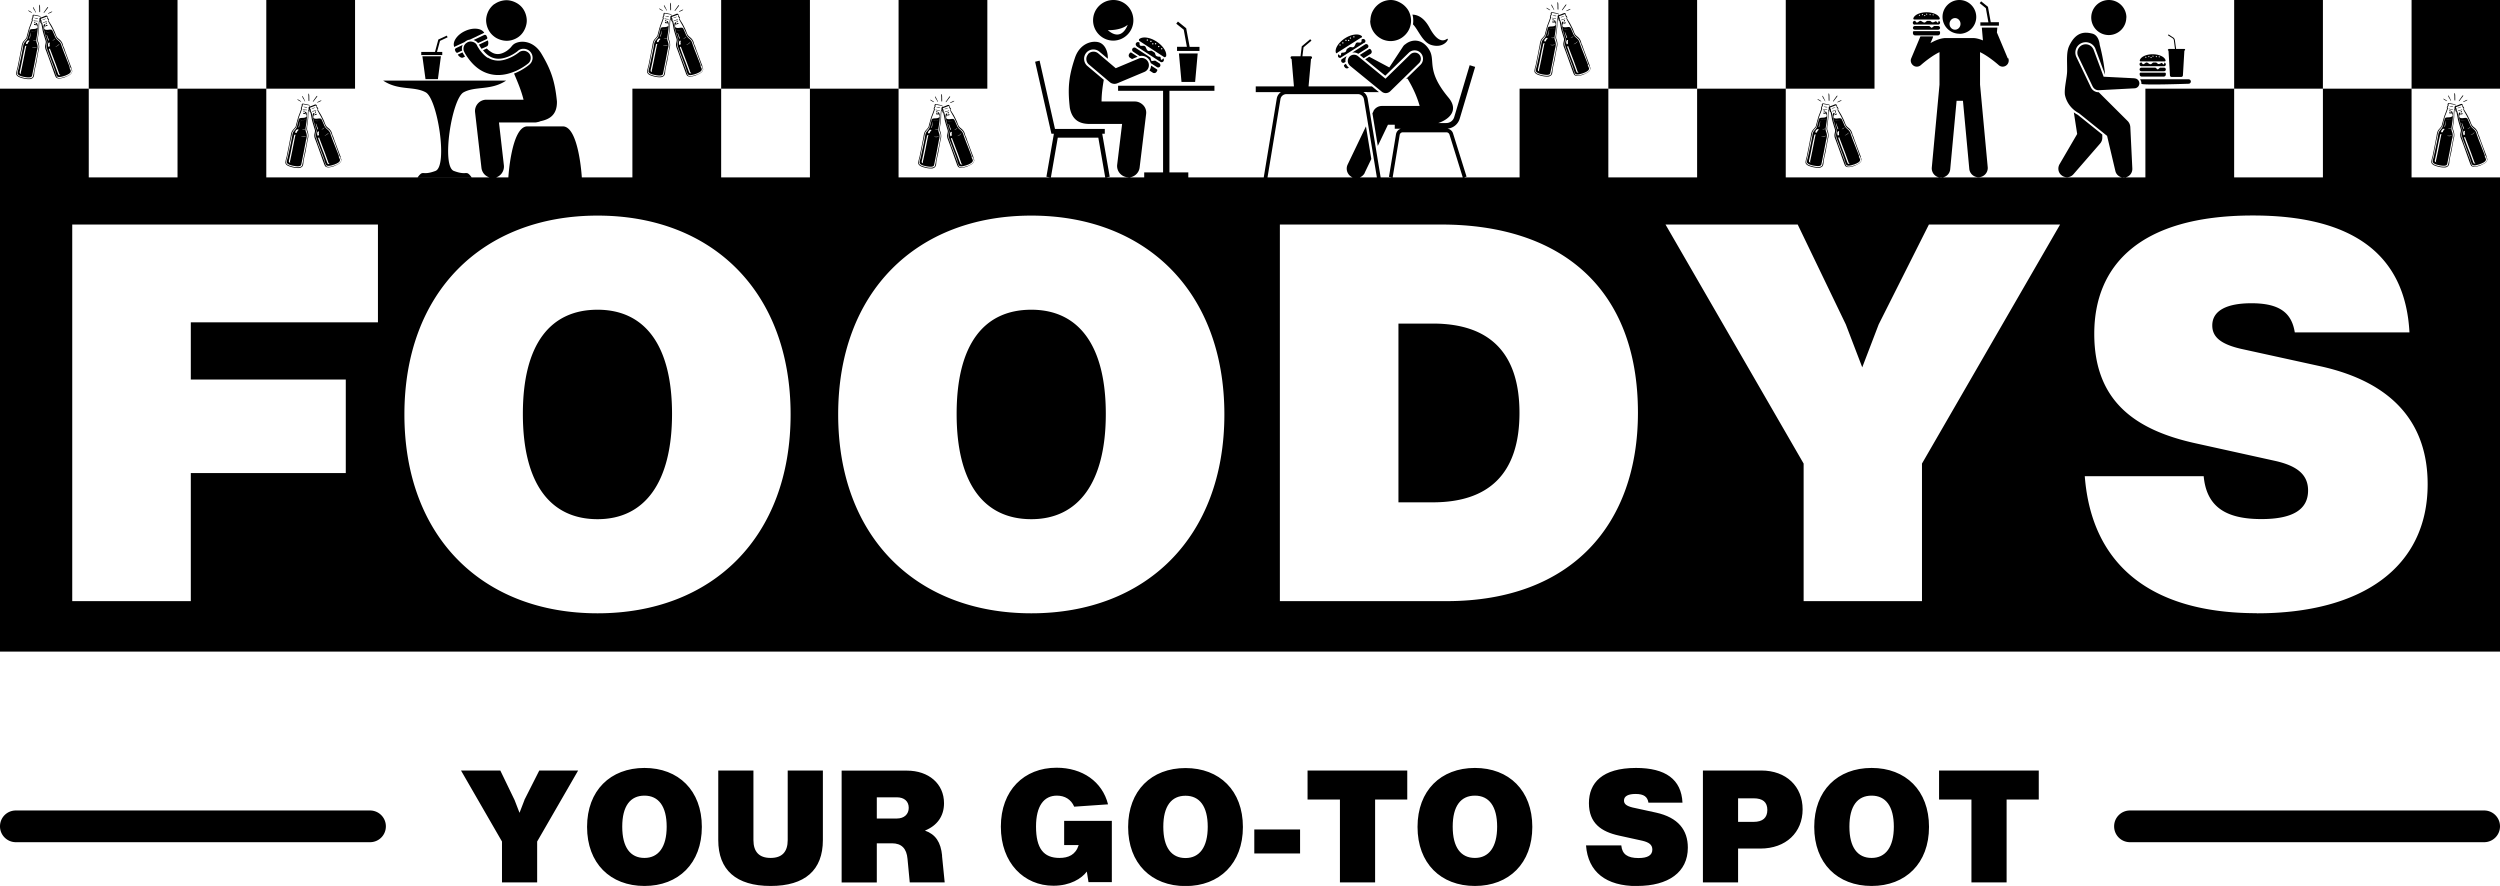 <svg xmlns="http://www.w3.org/2000/svg" viewBox="0 0 223.91 79.35"><path fill="#000" d="m46.97 71.66-.44 1.14-.44-1.14-1.28-2.65h-3.52l3.67 6.36v3.66h3.15v-3.66l3.67-6.36H48.3l-1.34 2.65Zm10.75 7.69c3.05 0 5.14-2.03 5.14-5.29s-2.09-5.28-5.14-5.28-5.14 2.02-5.14 5.28 2.08 5.29 5.14 5.29Zm0-2.51c-1.26 0-1.99-.94-1.99-2.8s.73-2.78 1.99-2.78 1.99.95 1.99 2.78-.74 2.8-1.99 2.8Zm11.3 2.51c3.08 0 4.68-1.42 4.68-4.11v-6.23h-3.15v6.23c0 1.06-.51 1.6-1.53 1.6s-1.54-.54-1.54-1.6v-6.23h-3.15v6.23c0 2.68 1.6 4.11 4.69 4.11Zm15.36-2.71c-.12-1.21-.58-1.91-1.54-2.25 1.1-.44 1.71-1.3 1.71-2.45 0-1.75-1.38-2.92-3.32-2.92h-5.85v10.02h3.15v-3.51h1.36c.86 0 1.31.47 1.39 1.39l.2 2.11h3.13l-.24-2.39Zm-5.85-3.34v-1.89h1.79c.68 0 1.07.37 1.07.94s-.4.96-1.07.96h-1.79Zm21.04.22h-4.26v2.17h1.3c-.27.87-.92 1.15-1.72 1.15-1.42 0-2.1-.85-2.1-2.81 0-1.85.71-2.77 1.87-2.77.71 0 1.27.34 1.55.99l3.03-.21c-.51-2.03-2.29-3.28-4.61-3.28-2.91 0-4.99 2.02-4.99 5.28s2.08 5.29 4.71 5.29c1.5 0 2.52-.64 2.99-1.27l.15.95h2.09V73.5Zm6.61 5.84c3.05 0 5.14-2.03 5.14-5.29s-2.09-5.28-5.14-5.28-5.14 2.02-5.14 5.28 2.08 5.29 5.14 5.29Zm0-2.51c-1.26 0-1.99-.94-1.99-2.8s.73-2.78 1.99-2.78 1.99.95 1.99 2.78-.74 2.8-1.99 2.8Zm10.26-.41v-2.15h-4.1v2.15h4.1Zm.67-7.43v2.6h2.9v7.42h3.15v-7.42h2.88v-2.6h-8.93Zm14.99 10.34c3.05 0 5.14-2.03 5.14-5.29s-2.09-5.28-5.14-5.28-5.14 2.02-5.14 5.28 2.08 5.29 5.14 5.29Zm0-2.51c-1.26 0-1.99-.94-1.99-2.8s.73-2.78 1.99-2.78 1.99.95 1.99 2.78-.74 2.8-1.99 2.8Zm14.52 2.51c2.81 0 4.55-1.23 4.55-3.43 0-1.58-.86-2.7-2.85-3.14l-2.11-.46c-.55-.14-.76-.32-.76-.62 0-.41.41-.59 1.04-.59.75 0 1.07.26 1.15.78h3.05c-.1-2.09-1.52-3.11-4.16-3.11-3.04 0-4.22 1.35-4.22 3.15s1.1 2.56 2.7 2.91l2.09.46c.58.14.89.35.89.79 0 .51-.42.76-1.24.76-.99 0-1.47-.35-1.54-1.13h-3.16c.18 2.39 1.8 3.64 4.57 3.64Zm11.11-10.34h-5.21v10.02h3.15V76h2c2.29 0 3.78-1.45 3.78-3.51s-1.47-3.48-3.71-3.48Zm-2.06 4.6V71.5h1.39c.82 0 1.23.34 1.23 1.04s-.41 1.07-1.23 1.07h-1.39Zm11.96 5.74c3.05 0 5.14-2.03 5.14-5.29s-2.09-5.28-5.14-5.28-5.14 2.02-5.14 5.28 2.08 5.29 5.14 5.29Zm0-2.51c-1.26 0-1.99-.94-1.99-2.8s.73-2.78 1.99-2.78 1.99.95 1.99 2.78-.74 2.8-1.99 2.8Zm6.04-7.83v2.6h2.9v7.42h3.15v-7.42h2.88v-2.6h-8.93Z" /><path d="M33.14 75.43H1.42C.64 75.43 0 74.8 0 74.01s.63-1.42 1.42-1.42h31.72c.78 0 1.42.63 1.42 1.42s-.63 1.42-1.42 1.42Zm190.77-1.42c0-.78-.63-1.42-1.42-1.42h-31.72c-.78 0-1.42.63-1.42 1.42s.63 1.42 1.42 1.42h31.72c.78 0 1.42-.63 1.42-1.42ZM44.28.36c-.19.14-.35.32-.48.53-.12.21-.2.43-.24.67-.04.24-.02.47.04.71.06.23.16.45.3.64.14.19.32.35.53.48.21.12.43.2.67.24.24.04.47.03.71-.03.23-.06.45-.16.64-.3.19-.14.35-.32.47-.53s.2-.43.24-.67c.04-.24.02-.48-.04-.71s-.16-.45-.3-.64c-.14-.19-.32-.35-.53-.47-.21-.12-.43-.2-.67-.24s-.47-.02-.71.04c-.23.06-.45.16-.64.3Zm4.04 10.54c-.07.01-.13.03-.2.04a.78.78 0 0 1-.22.03h-3.21l.44 3.84c.06.55-.34 1.06-.89 1.12h-.12c-.51 0-.94-.38-1-.9l-.57-4.97a1.016 1.016 0 0 1 1-1.13h3.34c-.2-.82-.55-1.64-.85-2.34.18-.07.37-.16.56-.26.44-.24.73-.47.81-.54a.81.81 0 0 0 .29-.55.809.809 0 0 0-.19-.59.815.815 0 0 0-.61-.28h-.09c-.16.02-.31.08-.43.19l-.02.02s-.06.05-.1.08c-.09.06-.23.16-.4.25-.08.04-.18.1-.31.15-.25.1-.57.2-.9.2-.31 0-.57-.08-.83-.24-.2-.12-.38-.3-.56-.52l.34-.16c.11.12.22.21.32.27.27.19.47.23.67.23.29 0 .59-.14.82-.3.11-.08.21-.17.27-.23l.07-.07h.01v-.02l.04-.04c.09-.12.2-.23.34-.3.64-.31 1.69-.16 2.34.91.88 1.47 1.22 2.49 1.4 4.29.03 1.33-.81 1.64-1.54 1.79Zm-1.08.42h3.17c1.44 0 1.7 4.57 1.7 4.57h-6.58s.27-4.57 1.7-4.57ZM42.7 3.26l-.62.29c-.1.01-.19.04-.28.09 0 0-.01 0-.02.01-.06.03-.12.08-.17.12l-.86.4s-.04.03-.06.04c-.2-.43.22-1.09.96-1.43.74-.35 1.51-.25 1.72.17-.02 0-.05.01-.07.02l-.61.29Zm.4.47-.29.13a.751.751 0 0 0-.39-.27h-.02l.45-.21.52-.25s.04-.01.06-.01c.06 0 .11.03.14.08l.06.13c.03.05.02.12-.02.16l-.51.24Zm-2.28.59.61-.29v.02c-.06.15-.08.32-.04.48l-.43.2c-.05 0-.11-.03-.14-.08l-.06-.13c-.03-.05-.01-.12.02-.16.01-.01.03-.03.05-.04Zm.61.37v.01c0 .01.01.03.02.04.06.12.13.22.2.33l-.19.09c-.15.07-.39-.13-.46-.27l.43-.2ZM42.89 4l.29-.14.51-.24c.07.15.07.46-.08.53l-.15.07-.33.15c-.08-.11-.16-.23-.23-.37v-.01Zm-4.78 3.09-.28-2.05h1.66l-.27 2.05h-1.11Zm1.02-2.44h.48v.28h-1.88v-.28h1.23l.3-1.11.76-.35.07.15-.68.32-.27.99Zm4.57.51c.31.2.61.26.92.27.31 0 .63-.08.92-.2a3.651 3.651 0 0 0 .9-.51c.01 0 .02-.01.03-.02.11-.1.25-.14.38-.15.2-.01.39.07.53.22.23.27.2.68-.07.91-.03.02-.32.27-.79.52-.16.09-.34.17-.55.25-.39.15-.85.27-1.36.27-.51 0-1.07-.13-1.6-.46-.41-.26-.79-.63-1.13-1.12-.03-.04-.06-.09-.09-.13-.07-.11-.14-.22-.2-.34 0-.01-.01-.02-.02-.04v-.01c-.02-.05-.04-.09-.05-.14v-.01c-.03-.19.02-.39.15-.53 0 0 .01-.02.02-.02.02-.02.04-.04.07-.06l.09-.06c.08-.05.17-.07.26-.08h.03c.19 0 .38.08.51.22v.01c.03.03.05.06.07.1 0 0 .01.02.01.03v.01c.08.14.16.26.23.37.03.05.07.09.1.13.21.27.42.46.62.59Zm-2.18 3.11c-1.06.58-2 6.62-.87 7.04 1.26.47 1.05-.15 1.59.57h-4.83c.54-.72.33-.1 1.59-.57 1.13-.42.19-6.46-.87-7.04-1.06-.58-2.44-.13-3.81-1.05h11.01c-1.37.91-2.75.47-3.81 1.05Zm58.17-4.63c1.01 0 1.82-.82 1.82-1.82S100.73 0 99.72 0 97.9.82 97.9 1.82s.82 1.82 1.82 1.82ZM101 2.22s-.51 1.59-1.78.48c0 0 1.14.06 1.78-.48Zm.07 13.67c.5 0 .94-.38 1-.89l.58-4.78c.04-.29-.05-.58-.25-.79s-.47-.34-.76-.34h-2.98c0-.65.09-1.31.2-1.94l-1.47-1.24a.834.834 0 0 1-.29-.57.832.832 0 0 1 1.37-.71l.75.63c.03-.67-.28-1.34-.84-1.48-.69-.17-1.7.2-2.1 1.39-.55 1.63-.67 2.7-.46 4.5.23 1.19 1 1.41 1.69 1.43h2.99l-.44 3.64c-.07.56.33 1.06.88 1.13h.12Zm-2.12-3.92v-.42h-4.46l-1.38-6.12-.4.1 1.46 6.45h.22l-.67 3.85.4.07.62-3.57h3.63l.62 3.57.4-.07-.67-3.85h.22Zm1.19-3.84h4.03v7.31h-1.69v.45h3.95v-.45h-1.69V8.13h4.03v-.45h-8.63v.45Zm4.3-3.08c.09-.38-.25-.93-.84-1.32s-1.24-.48-1.55-.24c-.06.05-.05.14 0 .18l2.21 1.44c.06.04.15 0 .17-.07Zm-1.62-1.43s-.06.04-.09.02-.04-.05-.02-.08.06-.04.08-.02c.03.02.04.05.02.08Zm.32.12s-.06.04-.09.02a.065.065 0 0 1-.02-.09c.02-.03.06-.04.08-.02.03.02.04.06.02.08Zm.16.22s-.06.04-.08.02-.04-.06-.02-.08c.02-.03.05-.04.08-.02s.04.06.02.08Zm.25-.01s-.05.04-.08.02-.04-.05-.02-.08.06-.04.08-.02c.03.02.04.05.02.08Zm.29.25s-.06.04-.09.02-.04-.06-.02-.08.06-.04.08-.02c.03.02.04.05.02.08Zm.26.2s-.05.04-.08.02-.04-.06-.02-.08c.02-.03.05-.04.08-.02s.04.06.02.08Zm-2.29-.24 2.12 1.38c.09.06.22.03.28-.06.05-.08.04-.2-.03-.26-.03.06-.09.15-.16.13-.09-.03-.04-.18-.09-.24-.05-.06-.15 0-.33-.08-.13-.05-.11-.19-.18-.31l-.26-.17c-.15-.03-.23.05-.34 0-.12-.05-.17-.28-.24-.38l-.09-.06c-.11-.02-.3.02-.37-.03-.07-.04-.06-.19-.05-.25l-.04-.03c-.09-.06-.22-.03-.28.06s-.03.22.06.28Zm1.21 1.35s.03.09.04.14l.56.36c.09.06.22.04.28-.06.06-.09.03-.22-.06-.28l-.38-.24-.33.04-.1-.32-1.32-.86a.207.207 0 0 0-.28.06c-.06.09-.03.22.06.28l.59.39c.05-.01.1-.02.16-.02.34 0 .64.2.77.51Zm-1.71-.8s-.09-.01-.11.02l-.07.11a.24.24 0 0 0 .07.33l.19.12.5-.21-.58-.38Zm1.63 1.6.31.2c.11.07.26.04.33-.07l.07-.11s.01-.09-.02-.11l-.54-.35c0 .1-.02.19-.06.29-.02.05-.05.11-.08.16Zm-5.49-1.44c-.23.27-.2.68.08.91l1.87 1.58a.655.655 0 0 0 .67.1l2.43-1.02a.65.65 0 0 0-.5-1.2l-2.07.87-1.57-1.33a.652.652 0 0 0-.92.08Zm9.98-.67h-.88l-.31-1.67-.74-.6-.15.19.67.54.28 1.53h-.88v.37h2.01v-.37Zm-.39 3.14.23-2.55h-1.68l.23 2.55h1.23ZM123 9.97c.14-.29.44-.48.77-.48h3.38c-.19-.68-.52-1.51-1.09-2.45-.05.01-.09.02-.13.03l1.3-1.27c.29-.29.3-.76.01-1.06-.14-.15-.33-.23-.54-.23s-.38.08-.52.21l-2.11 2.06-1.8-1.47.36-.23 1.8.96 1.25-1.9c.05-.07.11-.13.18-.17.62-.51 1.55-.49 2.14.48.62.99-.33 1.82 1.73 4.29.97 1.16.04 1.96-.91 2.28h.71c.34 0 .63-.22.72-.55l1.38-4.63.49.15-1.38 4.63c-.15.51-.59.86-1.1.9.23.04.43.2.5.43l1.21 3.87-.33.1-1.2-3.87a.291.291 0 0 0-.28-.2h-3.9c-.14 0-.26.1-.28.24l-.63 3.81-.33-.06.63-3.81c.04-.24.21-.43.43-.5h-.54v-.36h-.61l-.91 1.9-.48-2.92.1-.2Zm-.76 5.5a.861.861 0 0 1-1.14.4c-.42-.2-.6-.71-.4-1.13l1.64-3.42.48 2.92-.59 1.23Zm7.33-11.97c.33-.21-.13.9-1.37.53-.79-.23-1.17-1.37-1.65-1.85.03-.16.03-.33.02-.51-.01-.13-.03-.25-.07-.36.5.01 1.06.29 1.54 1.18.68 1.26 1.21 1.22 1.53 1.01Zm-6.85-1.65a1.814 1.814 0 0 0 .54 1.29c.17.17.37.3.59.4.23.09.46.14.7.14s.48-.05.7-.14c.22-.09.42-.23.59-.4a1.814 1.814 0 0 0 .54-1.29c0-.24-.05-.48-.14-.7-.09-.23-.23-.42-.4-.59-.17-.17-.37-.3-.59-.4s-.44-.16-.68-.16-.48.05-.7.14c-.22.09-.42.23-.59.4s-.3.37-.4.59c-.09.22-.14.46-.14.7Zm-.31 6.39h-.3c.2.13.33.34.38.59l1.17 7.08-.33.05-1.17-7.07a.547.547 0 0 0-.54-.46h-6.4c-.27 0-.5.19-.54.46l-1.17 7.08-.33-.05 1.17-7.08a.86.86 0 0 1 .38-.59h-2.26v-.51h3.42l-.21-2.46c-.05-.01-.09-.06-.09-.12 0-.07.05-.12.12-.12h.77l.11-.89.76-.64.11.13-.71.6-.1.8h.74c.07 0 .12.05.12.12 0 .06-.04.1-.09.12l-.22 2.46h5.68l.62.51h-1.06Zm-.54-4.85-2.05 1.3s-.06.05-.08.08c-.05 0-.09-.03-.1-.08-.09-.36.25-.89.82-1.26.58-.37 1.2-.44 1.49-.21.04.03.05.09.03.13-.04 0-.07.02-.1.04Zm-1.8.61s-.05-.03-.08-.02c-.03.02-.03.05-.02.08.02.03.05.04.08.02s.04-.05.02-.08Zm.25-.19s-.05-.04-.08-.02-.03.05-.02.08c.02.03.05.04.08.02s.04-.05.02-.08Zm.28-.23s-.05-.04-.08-.02-.04.05-.02.08.05.04.08.02.04-.05.02-.08Zm.24.01s-.05-.04-.08-.02-.04.05-.02.08.05.04.08.02.04-.05.02-.08Zm.16-.21s-.05-.04-.08-.02-.04.05-.02.08.05.03.08.02c.03-.02.04-.05.02-.08Zm.31-.11s-.05-.04-.08-.02-.04.05-.02.08.05.03.08.02c.03-.02.04-.05.02-.08Zm.86.57-2.05 1.3s-.03.02-.05.04a.195.195 0 0 1-.21-.08.198.198 0 0 1 .04-.25c.03.06.09.15.15.13.09-.03.04-.17.09-.23.05-.06.14 0 .32-.08.13-.05.1-.18.18-.29l.25-.16c.15-.03.22.05.33 0 .11-.04.17-.26.23-.36l.08-.05c.1-.02.28.03.36-.02.07-.04.06-.18.05-.24l.05-.03c.09-.06.21-.03.27.06.05.07.04.16-.01.23-.02 0-.04.02-.05.03Zm-.52.98a.721.721 0 0 0-.4-.12c-.05 0-.1 0-.15.02l1.16-.74c.09-.06.21-.03.27.06.05.08.04.18-.03.24l-.85.54Zm-1.44.46.36-.23h.04a.72.72 0 0 0-.1.49l-.13.08c-.08.03-.18 0-.23-.08a.195.195 0 0 1 .06-.27Zm.2.52.14-.09c.04.12.12.23.23.32l.03.03-.05.03a.23.23 0 0 1-.32-.07l-.07-.1s-.01-.08.03-.11Zm1.38-.88.85-.54s.08-.01.11.03l.07.1c.07.11.04.25-.07.32l-.61.38-.35-.29Zm-.89.95a.555.555 0 0 1 .7-.86l2.49 2.04 2.23-2.18c.22-.21.57-.21.78 0 .21.22.21.57 0 .78l-2.59 2.53a.59.59 0 0 1-.39.16.57.57 0 0 1-.35-.12l-2.88-2.35Zm58.92-.65-.94-2.24s-.02-.05-.03-.07l.04-.44h-1.39l.1 1.15c-.24-.1-.48-.17-.7-.2-.04 0-.07-.01-.11-.01h-2.59s-.07 0-.11.01c-.38.04-.8.22-1.19.44l.2-.46s.03-.09.04-.14H172l-.82 1.96c-.1.23-.02.5.19.65.09.07.2.1.31.1.13 0 .26-.05.36-.14.44-.39 1.12-.9 1.67-1.16v2.91l-.69 7.42c-.04.46.29.86.75.9.46.04.86-.29.9-.75l.57-6.12h.57l.57 6.12a.829.829 0 0 0 1.65-.15l-.69-7.42V4.67c.55.26 1.23.77 1.67 1.16.1.09.23.14.36.14a.547.547 0 0 0 .5-.75Zm-4.33-2.19c.83 0 1.51-.67 1.51-1.51S176.32 0 175.49 0s-1.51.68-1.51 1.51.67 1.51 1.51 1.51Zm-.39-1.41c.27 0 .49.23.49.52s-.22.52-.49.52-.49-.23-.49-.52.22-.52.49-.52Zm-3.65.13h2.19c.06 0 .11-.06.09-.12-.1-.31-.59-.53-1.18-.53s-1.08.23-1.18.53c-.02.06.02.12.09.12Zm1.69-.47s.05.02.05.05c0 .03-.02.05-.05.05s-.05-.02-.05-.05c0-.03.02-.05.05-.05Zm-.27-.02s.05.02.05.05c0 .03-.02.05-.05.05-.03 0-.05-.02-.05-.05 0-.03.02-.05.05-.05Zm-.31-.04s.05.02.05.05-.02.05-.05.05c-.03 0-.05-.02-.05-.05s.02-.05.05-.05Zm-.17.12s.05.02.05.05-.02.05-.05.05-.05-.02-.05-.05.02-.05.05-.05Zm-.21-.08s.05.02.05.05c0 .03-.02.05-.05.05s-.05-.02-.05-.05c0-.03.02-.05.05-.05Zm-.27.06s.05.02.05.05-.02.05-.05.05c-.03 0-.05-.02-.05-.05s.02-.05.05-.05Zm-.41.88h2.09c.09 0 .17-.07.17-.17 0-.08-.06-.15-.14-.16 0 .06 0 .15-.05.16-.08.02-.11-.11-.17-.12-.06-.02-.11.06-.27.09-.12.02-.16-.08-.26-.13h-.26c-.12.05-.14.13-.23.15-.1.02-.25-.11-.34-.15h-.08c-.08.04-.2.15-.27.15s-.13-.11-.15-.15h-.05c-.09 0-.17.07-.17.17s.07.17.17.17Zm0 .46h2.09a.172.172 0 0 0 .17-.16c0-.09-.07-.17-.17-.17h-.37l-.21.17-.21-.17h-1.3c-.09 0-.17.07-.17.17 0 .02 0 .05.02.07.03.06.08.09.15.09Zm2.06.51a.2.2 0 0 0 .2-.2v-.11s-.03-.07-.07-.07h-2.29s-.07.03-.07.07v.11c0 .11.09.2.2.2h2.02Zm3.81-.87h1.66v-.31h-.73l-.25-1.38-.61-.49-.13.16.55.45.23 1.27h-.72v.31Zm14.38 3.2h2.12c.06 0 .11-.06.08-.12-.1-.3-.57-.52-1.15-.52s-1.04.22-1.15.52c-.02.06.02.12.08.12Zm1.64-.46s.05.02.05.05-.02.05-.05.05c-.03 0-.05-.02-.05-.05s.02-.05.05-.05Zm-.26-.02s.05.02.05.05-.02.05-.05.05-.05-.02-.05-.05.02-.05.05-.05Zm-.3-.04s.05.02.05.05c0 .03-.02.05-.05.05s-.05-.02-.05-.05c0-.03.02-.05.05-.05Zm-.17.12s.05.02.05.05c0 .03-.02.05-.05.05-.03 0-.05-.02-.05-.05 0-.03.02-.05.05-.05Zm-.2-.08s.05.02.05.05-.02.05-.05.05-.05-.02-.05-.05.02-.05.05-.05Zm-.27.06s.05.02.05.05c0 .03-.02.05-.05.05-.03 0-.05-.02-.05-.05 0-.03.02-.05.05-.05Zm-.56.69c0 .09.07.16.16.16h2.03c.09 0 .16-.07.16-.16 0-.08-.06-.15-.14-.16 0 .05 0 .14-.05.15-.08.02-.1-.1-.16-.12s-.1.06-.26.09c-.11.02-.16-.08-.26-.13h-.25c-.12.05-.13.13-.23.15-.1.02-.24-.11-.33-.15h-.08c-.08.04-.19.15-.26.15s-.12-.1-.14-.15h-.04c-.09 0-.16.07-.16.16Zm.16.61h2.03c.09 0 .16-.07.16-.16s-.07-.16-.16-.16h-.36l-.2.17-.21-.17h-1.26c-.09 0-.16.07-.16.16s.07.16.16.16Zm-.09.13s-.06.03-.06.06v.1c0 .11.08.19.19.19h1.96c.11 0 .19-.09.19-.19v-.1s-.03-.06-.07-.06h-2.22Zm2.45-2.05s.03.07.07.08l.13 2.21c0 .08.07.14.15.14h.86c.08 0 .14-.06.15-.14l.13-2.21s.07-.04.07-.08-.04-.08-.08-.08h-.73l-.11-.78c-.01-.1-.07-.2-.16-.25l-.41-.27-.05.08.41.26c.06.04.11.11.12.19l.1.77h-.55s-.08.04-.08.08Zm1.87 2.64h-4.35c.08.11.13.25.12.4s4.23 0 4.23 0c.11 0 .2-.09.2-.2s-.09-.2-.2-.2Zm-10.28 2.96.3 1.94-1.58 2.71c-.18.31-.13.73.16.97.32.28.81.25 1.09-.08l2.38-2.74a.78.78 0 0 0 .2-.55v-.26l-2.19-1.76c-.13-.07-.25-.14-.36-.23Zm2.25-1.8h-.04c-.29 0-.55-.17-.68-.43l-1.3-2.72a.922.922 0 0 1-.04-.71c.08-.24.25-.42.48-.53a.934.934 0 0 1 1.24.44c.01.02.02.05.03.08l.86 2.31s-.08-1.16-.48-2.68c-.05-.49-.26-.91-.67-1.01-.63-.16-1.43-.2-2.04 1.05-.3.6-.2 1.32-.21 2.28 0 .58-.27 1.52-.2 2.14.16.81.71 1.38 1.26 1.66l2.52 2.03.74 3.14c.08.36.41.61.79.59.43-.02.75-.38.73-.81l-.18-3.7a.851.851 0 0 0-.23-.54l-.12-.12-2.47-2.46Zm2.45-6.69a1.572 1.572 0 0 1-1.57 1.57 1.572 1.572 0 0 1-1.57-1.57 1.572 1.572 0 0 1 .97-1.45c.2-.08.4-.12.61-.12s.41.04.6.12a1.572 1.572 0 0 1 .97 1.45Zm.73 5.44-2.76-.14-.9-2.42-.03-.06a.752.752 0 0 0-1-.35c-.37.18-.53.63-.35 1l1.28 2.67.03.05c.1.2.31.33.54.32l3.2-.17c.23-.01.41-.19.43-.42a.449.449 0 0 0-.43-.47Zm32.73 51.35H0V15.89h223.91v42.47ZM33.85 20.11H6.47v33.73h10.62V42.37h13.88v-8.38H17.09v-5.12h16.76v-8.76Zm19.67 34.82c10.27 0 17.29-6.82 17.29-17.81s-7.02-17.81-17.29-17.81-17.3 6.82-17.3 17.81 7.02 17.81 17.3 17.81Zm0-8.43c-4.23 0-6.69-3.18-6.69-9.43s2.46-9.33 6.69-9.33 6.67 3.18 6.67 9.33-2.46 9.43-6.67 9.43Zm38.85 8.43c10.27 0 17.29-6.82 17.29-17.81s-7.02-17.81-17.29-17.81-17.3 6.82-17.3 17.81 7.02 17.81 17.3 17.81Zm0-8.43c-4.23 0-6.69-3.18-6.69-9.43s2.46-9.33 6.69-9.33 6.67 3.18 6.67 9.33-2.46 9.43-6.67 9.43Zm36.71-26.39h-14.45v33.73h14.92c11.28 0 17.15-6.96 17.15-16.87 0-11.22-6.97-16.86-17.62-16.86Zm-3.83 24.87v-16h3.08c5.02 0 7.76 2.56 7.76 8s-2.74 8.01-7.76 8.01h-3.08Zm43.01-15.92-1.47 3.84-1.47-3.84-4.31-8.95h-11.84l12.37 21.41v12.32h10.6V41.52l12.37-21.41h-11.75l-4.5 8.95Zm33.87 25.87c9.42 0 15.3-4.12 15.3-11.56 0-5.3-2.94-9.1-9.62-10.57l-7.11-1.56c-1.85-.43-2.56-1.09-2.56-2.09 0-1.37 1.37-1.99 3.5-1.99 2.52 0 3.61.85 3.89 2.61h10.27c-.37-7.01-5.12-10.47-14.02-10.47-10.23 0-14.21 4.55-14.21 10.6s3.7 8.63 9.1 9.81l7.06 1.56c1.94.43 2.99 1.19 2.99 2.66 0 1.71-1.38 2.56-4.18 2.56-3.31 0-4.92-1.19-5.17-3.84h-10.65c.62 8.06 6.07 12.27 15.4 12.27ZM0 15.89h7.95V7.94H0v7.95Zm7.95-7.95h7.95V0H7.95v7.95Zm7.95 7.95h7.95V7.94H15.9v7.95Zm7.95-7.95h7.95V0h-7.95v7.95Zm32.79 7.95h7.95V7.94h-7.95v7.95Zm7.95-7.95h7.95V0h-7.95v7.95Zm7.95 7.95h7.94V7.94h-7.94v7.95Zm7.94-7.95h7.95V0h-7.95v7.95Zm55.62 7.95h7.95V7.94h-7.95v7.95Zm7.95-7.95H152V0h-7.95v7.95Zm7.95 7.95h7.94V7.94H152v7.95Zm7.94-7.95h7.95V0h-7.95v7.95Zm32.21 7.95h7.95V7.94h-7.95v7.95Zm7.95-7.95h7.95V0h-7.95v7.95Zm7.95 7.95h7.94V7.94h-7.94v7.95Zm7.94-7.95h7.95V0h-7.95v7.95ZM3.22 1.86c-.07 0-.14-.03-.2-.04-.01 0-.02.02 0 .03.06.03.14.04.2.05.06 0 .13.02.18 0v-.01c-.05-.03-.12-.02-.18-.03Zm.17-.22s-.1-.02-.15-.02c-.05 0-.1-.02-.15-.02 0 0-.01.01 0 .02.09.03.21.07.31.05.01 0 .01-.02 0-.02Zm-.07.44c-.07-.07-.16.01-.09.09.06.07.17.25.1.33-.21.19-.61 0-.68.24-.06.22-.11.45-.18.68-.06.18-.22.29-.31.44-.06.11-.08.23-.09.3-.1.63-.25 1.24-.38 1.87-.02.08-.03.14-.05.2-.01.04-.02.07-.03.1-.04.2-.04.25-.03.27.05.13.23.22.59.29s.01 0 .01 0c.36.07.56.06.66-.04.01-.01.03-.06.07-.26.13-.64.25-1.27.37-1.91.03-.18.11-.38.08-.57-.02-.18-.13-.35-.11-.53 0-.03.01-.11.03-.21.02-.13.05-.32.07-.49.04-.34.03-.49.03-.49 0-.16-.03-.26-.08-.32Zm-.98 2.1s0 .03-.01.04c-.1.49-.18.91-.28 1.41-.04.17-.07.35-.11.52-.02.09-.03.17-.06.26 0 .03-.04.16 0 .19.02.02.04.05-.05 0-.04-.02-.06-.04-.07-.08v-.07c.07-.31.14-.62.2-.94.08-.42.15-.78.25-1.2.01-.05.02-.22.1-.21s.05.03.04.06Zm.18-.38c-.03.05-.02.1-.07.13-.04.02-.12.03-.12-.04s.04-.13.08-.18c.02-.03.07-.07.12-.09.03 0 .05 0 .08.01.06.05-.06.12-.08.16Zm.16-.37s-.02.02-.03.02-.03-.02-.02-.04c.02-.09.11-.42.13-.48h.01s.01 0 0 .01c-.01.06-.07.38-.1.49Zm.6.81a.58.58 0 0 1-.41.01v-.01c.14.02.26.02.4-.02.01 0 .02.02 0 .02Zm-.34-.63s.1.01.14 0c.04 0 .08-.02.13-.02 0 0 .01.01 0 .02-.08.04-.2.04-.28 0Zm.34-.88c-.15.09-.36.1-.52.04.09.02.17.03.26.03s.17-.04.25-.07Zm-.22-.57s-.05.09.03.08c.12 0 .19.05.19.05s-.04-.06-.07-.1c-.04-.04-.09-.05-.14-.04ZM3.08 2c0 .08.08.11.08.11-.02-.04 0-.07 0-.12.02-.06-.09-.07-.09 0Zm3.34 4.12s-.01-.03-.02-.04c-.08-.2-.15-.4-.23-.61-.1-.26-.19-.52-.29-.78-.05-.13-.09-.27-.14-.4-.03-.07-.09-.17-.1-.25 0 0 0-.02-.01-.04a.894.894 0 0 0-.24-.41c-.07-.07-.16-.13-.23-.2-.14-.15-.19-.38-.27-.56-.09-.19-.18-.38-.29-.57-.02-.04-.25-.38-.23-.41.02-.03.03-.07 0-.13-.01-.02-.04-.06-.07-.1-.01-.02-.02-.03-.03-.04v-.02c.02-.04-.02-.09-.03-.11-.03-.04-.06-.06-.1-.05h-.02c-.02 0-.11.04-.26.1-.11.04-.19.07-.23.09v-.07c0-.04-.03-.08-.07-.09-.02 0-.12-.03-.27-.06-.16-.03-.25-.05-.27-.05h-.01c-.04 0-.07.03-.09.07 0 .02-.03.07 0 .11v.02s-.01.03-.02.05a.31.31 0 0 0-.05.11c-.02.06-.01.1.01.13-.02.06-.11.32-.2.55-.08.19-.17.56-.24.81-.02.09-.04.17-.05.2-.02.05-.09.13-.15.2s-.13.14-.17.21c-.08.15-.11.32-.13.48-.03.19-.08.38-.11.57l-.24 1.2c-.02.08-.03.13-.05.19-.01.04-.02.08-.03.11-.04.2-.05.29-.03.34.06.15.22.23.37.28.25.09.55.15.81.14.13 0 .23-.05.31-.12.13-.13.11-.4.14-.57.04-.22.09-.43.14-.65.05-.2.07-.4.11-.6.05-.24.08-.48.14-.72.04-.15.04-.3.01-.45-.02-.11-.06-.21-.09-.31-.02-.11 0-.19 0-.3.04-.25.09-.63.1-.84 0-.25.02-.52.03-.58.03-.01.06-.04.06-.11v-.02l.01.01v.05c0 .06.01.1.01.12.01.07.05.09.08.1.02.06.08.33.12.57.03.2.15.57.22.81.03.09.05.16.06.19.04.17-.06.35-.05.52 0 .15.06.28.09.35 0 .01.01.03.01.03.26.69.5 1.39.75 2.08.07.19.11.27.16.31.08.06.18.08.3.07.24-.02.48-.1.69-.21.17-.08.38-.19.42-.39.03-.1-.04-.23-.08-.33ZM3.57 1.61s-.04.03-.04.06v.18c0 .03-.01.05-.02.05s-.03.02-.03.03c0 .02-.03.33-.03.61s-.11.92-.12 1.03c-.01.11.11.36.13.52s-.03.32-.04.37c-.01.06-.1.56-.13.71-.03.15-.21 1.03-.24 1.16-.03.13-.03.23-.05.3-.02.08-.05.26-.09.29-.06.06-.15.09-.27.1-.25.02-.51-.04-.75-.12-.14-.05-.31-.11-.37-.26-.02-.05.02-.23.03-.31.02-.07.05-.16.08-.3.03-.14.2-1.02.23-1.17.03-.15.14-.64.15-.7s.02-.22.11-.36c.08-.14.29-.32.32-.43s.18-.74.29-1c.11-.26.2-.55.21-.57 0-.02 0-.03-.02-.05-.01 0-.01-.03 0-.06s.07-.14.08-.16 0-.06-.01-.07c0-.01.01-.08.05-.08s.19.04.27.05c.08.01.24.05.27.05.04.01.03.09.02.1Zm2.87 4.83c-.04.16-.21.29-.58.43h-.02c-.19.07-.34.11-.46.12-.11 0-.2-.01-.26-.06-.04-.03-.11-.21-.13-.28s-.04-.16-.09-.29-.36-.97-.42-1.11-.22-.62-.24-.68-.09-.2-.1-.36c0-.16.08-.42.05-.53s-.23-.72-.28-1c-.05-.28-.12-.58-.12-.59 0-.02-.01-.03-.03-.03s-.03-.02-.03-.05c0-.03-.02-.16-.02-.18 0-.02-.03-.05-.04-.05-.01 0-.03-.08 0-.1.03-.01.18-.07.25-.09.07-.03.23-.09.25-.09.04 0 .07.06.06.08 0 .01-.01.05 0 .07.01.02.08.12.1.15s.02.05 0 .06c-.02.02-.02.03-.01.05 0 .02.15.29.29.53.14.24.39.84.44.94.05.1.28.25.38.37.1.13.14.29.16.34.02.06.2.53.26.67.05.14.36.99.4 1.12s.09.21.12.28.09.24.08.3Zm-.19-.41s-.02-.05-.03-.07c-.06-.17-.13-.35-.2-.52-.17-.46-.37-.91-.52-1.38a.73.73 0 0 0-.14-.28c-.08-.1-.18-.17-.27-.26a.938.938 0 0 1-.19-.32c-.05-.12-.13-.29-.2-.45-.11-.23-.48.03-.71-.13-.09-.07 0-.27.05-.35.06-.08-.05-.15-.1-.07-.05.07-.06.17-.03.33 0 0 .02.14.11.48.05.16.1.34.14.47l.06.2c.04.14-.01.27-.03.41-.02.16.04.32.09.47l.45 1.2c.08.21.15.41.22.62.04.13.08.37.18.47.11.08.31.06.66-.06h.01c.35-.13.51-.24.54-.38.02-.07-.02-.12-.04-.17-.03-.06-.05-.12-.07-.18ZM4.7 3.62l.12-.06c.04-.03.07-.06.1-.09 0 0 .02 0 .01.01-.04.08-.15.14-.23.15Zm-.61-.78c.09.02.17.04.26.03.09 0 .17-.03.25-.07-.15.09-.36.11-.52.04Zm.09.3v-.02h.02c.02.06.14.36.18.47 0 .01 0 .03-.02.04s-.03 0-.04-.02c-.03-.09-.13-.41-.15-.48Zm.15 1.03a.352.352 0 0 1-.03-.2c0-.04.02-.1.05-.13a.09.09 0 0 1 .07-.03c.08.01.01.14.02.18 0 .06.04.1 0 .15-.02.04-.09.09-.12.03Zm1.02 2.57s-.08 0-.1-.03c-.02-.02-.03-.04-.04-.06l-.33-.9c-.16-.4-.29-.74-.43-1.15-.02-.05-.1-.2-.03-.23s.06 0 .07.03c0 .01 0 .03.01.04.18.47.33.87.51 1.34.06.17.12.33.18.5.03.08.06.17.09.25 0 .03.05.15.1.17.03 0 .06.03-.04.03Zm-.04-2.78c-.08.11-.21.2-.34.23v-.01c.13-.06.23-.12.32-.23.01-.01.03 0 .02.02ZM4.02 1.99c.07-.02.14-.04.19-.08.01 0 0-.03-.01-.02-.07.02-.13.05-.2.07-.06.02-.12.02-.17.06v.01c.06.01.13-.01.18-.03Zm.09-.31v-.02c-.05.02-.1.03-.15.05-.05.02-.1.03-.15.05v.02c.1 0 .21-.05.3-.1Zm.11.55s-.09.01-.13.06c-.03.04-.06.11-.06.11s.06-.06.18-.08c.07 0 .05-.08.01-.09Zm-.04-.16c-.01-.08-.11-.05-.09 0 .02.04.04.08.02.12 0 0 .08-.05.07-.12ZM3.07.89c.04.08.08.16.13.24 0 .01.03 0 .02-.01-.03-.09-.07-.17-.11-.25C3.07.8 3.04.72 2.99.65c-.01-.02-.04 0-.04.02.03.08.07.15.1.23Zm.48.19s.04.03.04 0c.01-.11 0-.22 0-.33 0-.11 0-.22-.04-.32 0-.01-.03-.01-.03 0-.02.1 0 .21 0 .31 0 .11 0 .22.01.34Zm.4.07c.06-.08.13-.16.19-.25.06-.08.13-.15.17-.24.01-.02-.02-.04-.04-.03-.07.07-.13.17-.19.25-.06.08-.11.16-.17.24-.01.02.02.04.03.02Zm-1.11 0s.03-.02.02-.03c-.1-.07-.21-.15-.33-.19-.01 0-.02 0-.01.02.09.09.21.14.32.2Zm1.48.08c.12-.05.25-.09.35-.17.02-.01 0-.03-.01-.03-.12.03-.24.11-.35.16-.02 0 0 .04.01.03Zm23.01 8.59c-.07 0-.14-.03-.2-.04-.01 0-.02.02 0 .03.06.03.14.04.2.05.06 0 .13.02.18 0v-.01c-.05-.03-.12-.02-.18-.03Zm.17-.22s-.1-.02-.15-.02c-.05 0-.1-.02-.15-.02 0 0-.01.01 0 .02.09.03.21.07.31.05.01 0 .01-.02 0-.02Zm-.07.44c-.07-.07-.16.01-.09.09.06.07.17.25.1.33-.21.19-.61 0-.68.24-.06.22-.11.45-.18.68-.06.18-.22.29-.31.44-.06.11-.08.23-.09.3-.1.63-.25 1.24-.38 1.87-.02.08-.03.14-.05.2-.01.04-.02.07-.03.1-.04.2-.04.25-.03.27.05.13.23.22.59.29s.01 0 .01 0c.36.07.56.06.66-.04.01-.01.03-.06.07-.26.13-.64.25-1.27.37-1.91.03-.18.11-.38.08-.57-.02-.18-.13-.35-.11-.53 0-.03.01-.11.03-.21.02-.13.05-.32.07-.49.04-.34.03-.49.03-.49 0-.16-.03-.26-.08-.32Zm-.98 2.1s0 .03-.01.04c-.1.49-.18.91-.28 1.41-.04.17-.07.35-.11.52-.02.09-.03.17-.06.26 0 .03-.04.16 0 .19.02.02.04.05-.05 0-.04-.02-.06-.04-.07-.08v-.07c.07-.31.14-.62.2-.94.08-.42.15-.78.25-1.2.01-.05.02-.22.1-.21s.05.03.04.06Zm.18-.38c-.03.05-.02.1-.07.13-.04.02-.12.03-.12-.04s.04-.13.08-.18c.02-.03.07-.07.12-.09.03 0 .05 0 .08.01.06.05-.06.12-.08.16Zm.16-.37s-.02.02-.03.02-.03-.02-.02-.04c.02-.09.11-.42.13-.48h.01s.01 0 0 .01c-.01.06-.07.38-.1.49Zm.6.81a.58.58 0 0 1-.41.01v-.01c.14.02.26.02.4-.02.01 0 .02.02 0 .02Zm-.34-.63s.1.01.14 0c.04 0 .08-.02.13-.02 0 0 .01.01 0 .02-.08.04-.2.04-.28 0Zm.34-.88c-.15.09-.36.1-.52.04.09.02.17.03.26.03s.17-.04.25-.07Zm-.22-.57s-.05.09.03.08c.12 0 .19.05.19.05s-.04-.06-.07-.1c-.04-.04-.09-.05-.14-.04Zm.02-.16c0 .08.08.11.08.11-.02-.04 0-.07 0-.12.02-.06-.09-.07-.09 0Zm3.34 4.12s-.01-.03-.02-.04c-.08-.2-.15-.4-.23-.61-.1-.26-.19-.52-.29-.78-.05-.13-.09-.27-.14-.4-.03-.07-.09-.17-.1-.25 0 0 0-.02-.01-.04a.894.894 0 0 0-.24-.41c-.07-.07-.16-.13-.23-.2-.14-.15-.19-.38-.27-.56-.09-.19-.18-.38-.29-.57-.02-.04-.25-.38-.23-.41.02-.03.03-.07 0-.13-.01-.02-.04-.06-.07-.1-.01-.02-.02-.03-.03-.04v-.02c.02-.04-.02-.09-.03-.11-.03-.04-.06-.06-.1-.05h-.02c-.02 0-.11.04-.26.1-.11.04-.19.07-.23.09v-.07c0-.04-.03-.08-.07-.09-.02 0-.12-.03-.27-.06-.16-.03-.25-.05-.27-.05h-.01c-.04 0-.07.03-.09.07 0 .02-.03.07 0 .11v.02s-.01.03-.02.05a.31.31 0 0 0-.05.11c-.02.06-.01.1.01.13-.02.06-.11.32-.2.55-.08.19-.17.56-.24.81-.02.09-.04.17-.05.2-.02.05-.09.13-.15.2s-.13.14-.17.21c-.08.15-.11.32-.13.48-.03.19-.08.38-.11.57l-.24 1.2c-.02.08-.03.13-.05.19-.01.04-.02.08-.03.11-.04.2-.05.29-.03.34.06.15.22.23.37.28.25.09.55.15.81.14.13 0 .23-.05.31-.12.13-.13.11-.4.14-.57.04-.22.09-.43.14-.65.05-.2.07-.4.11-.6.05-.24.08-.48.14-.72.04-.15.04-.3.01-.45-.02-.11-.06-.21-.09-.31-.02-.11 0-.19 0-.3.04-.25.09-.63.1-.84 0-.25.02-.52.03-.58.03-.01.06-.04.06-.11v-.02l.01.01v.05c0 .06.01.1.01.12.01.07.05.09.08.1.02.06.08.33.12.57.03.2.15.57.22.81.03.09.05.16.06.19.04.17-.06.35-.05.52 0 .15.06.28.09.35 0 .01.01.03.01.03.26.69.5 1.39.75 2.08.07.19.11.27.16.31.08.06.18.08.3.07.24-.02.48-.1.69-.21.17-.08.38-.19.42-.39.03-.1-.04-.23-.08-.33Zm-2.85-4.51s-.04.03-.04.06v.18c0 .03-.01.05-.02.05s-.03.02-.03.03c0 .02-.03.33-.03.61s-.11.92-.12 1.03c-.01.11.11.36.13.52s-.03.32-.04.37c-.01.06-.1.56-.13.71-.03.15-.21 1.03-.24 1.16-.03.13-.03.23-.05.3-.02.08-.05.26-.09.29-.06.06-.15.09-.27.1-.25.02-.51-.04-.75-.12-.14-.05-.31-.11-.37-.26-.02-.05.02-.23.03-.31.02-.07.05-.16.08-.3.03-.14.2-1.02.23-1.17.03-.15.14-.64.15-.7s.02-.22.11-.36c.08-.14.29-.32.32-.43s.18-.74.29-1c.11-.26.2-.55.21-.57 0-.02 0-.03-.02-.05-.01 0-.01-.03 0-.06s.07-.14.08-.16 0-.06-.01-.07c0-.01.01-.08.05-.08s.19.04.27.05c.08.01.24.05.27.05.04.01.03.09.02.1Zm2.87 4.83c-.04.16-.21.29-.58.43h-.02c-.19.07-.34.11-.46.12-.11 0-.2-.01-.26-.06-.04-.03-.11-.21-.13-.28s-.04-.16-.09-.29-.36-.97-.42-1.11-.22-.62-.24-.68-.09-.2-.1-.36c0-.16.08-.42.05-.53s-.23-.72-.28-1c-.05-.28-.12-.58-.12-.59 0-.02-.01-.03-.03-.03s-.03-.02-.03-.05c0-.03-.02-.16-.02-.18 0-.02-.03-.05-.04-.05-.01 0-.03-.08 0-.1.03-.01.18-.07.25-.09.07-.03.23-.09.25-.09.04 0 .07.06.06.08 0 .01-.01.05 0 .07.01.02.08.12.1.15s.02.05 0 .06c-.02.02-.02.03-.01.05 0 .02.15.29.29.53.14.24.39.84.44.94.05.1.28.25.38.37.1.13.14.29.16.34.02.06.2.53.26.67.05.14.36.99.4 1.12s.09.21.12.28.09.24.08.3Zm-.19-.41s-.02-.05-.03-.07c-.06-.17-.13-.35-.2-.52-.17-.46-.37-.91-.52-1.38a.73.73 0 0 0-.14-.28c-.08-.1-.18-.17-.27-.26a.938.938 0 0 1-.19-.32c-.05-.12-.13-.29-.2-.45-.11-.23-.48.03-.71-.13-.09-.07 0-.27.05-.35.06-.08-.05-.15-.1-.07-.05.07-.06.17-.03.33 0 0 .02.14.11.48.05.16.1.34.14.47l.06.2c.04.14-.01.27-.03.41-.02.16.04.32.09.47l.45 1.2c.08.21.15.41.22.62.04.13.08.37.18.47.11.08.31.06.66-.06h.01c.35-.13.51-.24.54-.38.02-.07-.02-.12-.04-.17-.03-.06-.05-.12-.07-.18Zm-1.55-2.41.12-.06c.04-.03.07-.06.1-.09 0 0 .02 0 .01.01-.04.08-.15.14-.23.15Zm-.61-.78c.09.02.17.04.26.03.09 0 .17-.03.25-.07-.15.09-.36.11-.52.04Zm.09.3v-.02h.02c.02.06.14.36.18.47 0 .01 0 .03-.02.04s-.03 0-.04-.02c-.03-.09-.13-.41-.15-.48Zm.15 1.03a.352.352 0 0 1-.03-.2c0-.04.02-.1.05-.13a.09.09 0 0 1 .07-.03c.08.01.01.14.02.18 0 .06.04.1 0 .15-.02.04-.09.09-.12.03Zm1.02 2.57s-.08 0-.1-.03c-.02-.02-.03-.04-.04-.06l-.33-.9c-.16-.4-.29-.74-.43-1.15-.02-.05-.1-.2-.03-.23s.06 0 .07.03c0 .01 0 .03.01.04.18.47.33.87.51 1.34.06.17.12.33.18.5.03.08.06.17.09.25 0 .03.05.15.1.17.03 0 .06.03-.04.03Zm-.04-2.78c-.08.11-.21.2-.34.23v-.01c.13-.06.23-.12.32-.23.01-.01.03 0 .02.02Zm-1.29-1.97c.07-.02.14-.04.19-.08.01 0 0-.03-.01-.02-.07.02-.13.05-.2.07-.06.02-.12.02-.17.06v.01c.06.01.13-.01.18-.03Zm.09-.31v-.02c-.05.02-.1.03-.15.05-.05.02-.1.03-.15.05v.02c.1 0 .21-.05.3-.1Zm.11.55s-.09.01-.13.06c-.03.04-.06.11-.06.11s.06-.06.18-.08c.07 0 .05-.08.01-.09Zm-.04-.16c-.01-.08-.11-.05-.09 0 .02.04.04.08.02.12 0 0 .08-.05.07-.12Zm-1.11-1.18c.04.08.08.16.13.24 0 .01.03 0 .02-.01-.03-.09-.07-.17-.11-.25-.04-.07-.07-.15-.12-.22-.01-.02-.04 0-.04.02.03.08.07.15.1.23Zm.48.19s.04.03.04 0c.01-.11 0-.22 0-.33 0-.11 0-.22-.04-.32 0-.01-.03-.01-.03 0-.02.1 0 .21 0 .31 0 .11 0 .22.01.34Zm.4.07c.06-.08.13-.16.19-.25.06-.08.13-.15.17-.24.01-.02-.02-.04-.04-.03-.07.07-.13.17-.19.25-.06.08-.11.16-.17.24-.01.02.02.04.03.02Zm-1.11 0s.03-.02.02-.03c-.1-.07-.21-.15-.33-.19-.01 0-.02 0-.01.02.09.09.21.14.32.2Zm1.48.08c.12-.05.25-.09.35-.17.02-.01 0-.03-.01-.03-.12.03-.24.11-.35.16-.02 0 0 .04.01.03Zm31.3-7.5c-.07 0-.14-.03-.2-.04-.01 0-.02.02 0 .03.06.03.14.04.2.05.06 0 .13.02.18 0v-.01c-.05-.03-.12-.02-.18-.03Zm.17-.22s-.1-.02-.15-.02c-.05 0-.1-.02-.15-.02 0 0-.01.01 0 .02.09.03.21.07.31.05.01 0 .01-.02 0-.02Zm-.07.44c-.07-.07-.16.01-.09.09.06.07.17.25.1.33-.21.19-.61 0-.68.24-.06.22-.11.45-.18.68-.06.18-.22.29-.31.44-.06.11-.08.23-.09.3-.1.63-.25 1.24-.38 1.87-.02.08-.03.14-.05.2-.01.04-.02.07-.03.1-.04.2-.04.25-.03.27.05.13.23.22.59.29s.01 0 .01 0c.36.07.56.06.66-.04.01-.01.03-.06.07-.26.13-.64.25-1.27.37-1.91.03-.18.11-.38.08-.57-.02-.18-.13-.35-.11-.53 0-.03.01-.11.03-.21.02-.13.05-.32.07-.49.04-.34.03-.49.03-.49 0-.16-.03-.26-.08-.32Zm-.98 2.1s0 .03-.01.04c-.1.49-.18.91-.28 1.41-.04.17-.07.35-.11.52-.02.09-.03.17-.06.26 0 .03-.04.16 0 .19.02.02.04.05-.05 0-.04-.02-.06-.04-.07-.08v-.07c.07-.31.14-.62.2-.94.08-.42.15-.78.25-1.2.01-.05.02-.22.1-.21s.05.03.04.06Zm.18-.38c-.03.05-.02.1-.07.13-.04.02-.12.03-.12-.04s.04-.13.08-.18c.02-.03.07-.07.12-.09.03 0 .05 0 .08.01.06.05-.06.12-.08.16Zm.16-.37s-.02.02-.03.02-.03-.02-.02-.04c.02-.09.11-.42.13-.48h.01s.01 0 0 .01c-.01.06-.07.38-.1.49Zm.6.81a.58.58 0 0 1-.41.01v-.01c.14.02.26.02.4-.02.01 0 .02.02 0 .02Zm-.34-.63s.1.01.14 0c.04 0 .08-.02.13-.02 0 0 .01.01 0 .02-.08.04-.2.04-.28 0Zm.34-.88c-.15.09-.36.1-.52.04.09.02.17.03.26.03s.17-.04.25-.07Zm-.22-.57s-.05.09.03.08c.12 0 .19.05.19.05s-.04-.06-.07-.1c-.04-.04-.09-.05-.14-.04Zm.02-.16c0 .08.08.11.08.11-.02-.04 0-.07 0-.12.02-.06-.09-.07-.09 0Zm3.34 4.12s-.01-.03-.02-.04c-.08-.2-.15-.4-.23-.61-.1-.26-.19-.52-.29-.78-.05-.13-.09-.27-.14-.4-.03-.07-.09-.17-.1-.25 0 0 0-.02-.01-.04a.894.894 0 0 0-.24-.41c-.07-.07-.16-.13-.23-.2-.14-.15-.19-.38-.27-.56-.09-.19-.18-.38-.29-.57-.02-.04-.25-.38-.23-.41.02-.03.03-.07 0-.13-.01-.02-.04-.06-.07-.1-.01-.02-.02-.03-.03-.04v-.02c.02-.04-.02-.09-.03-.11-.03-.04-.06-.06-.1-.05h-.02c-.02 0-.11.04-.26.1-.11.04-.19.07-.23.09v-.07c0-.04-.03-.08-.07-.09-.02 0-.12-.03-.27-.06-.16-.03-.25-.05-.27-.05h-.01c-.04 0-.07.03-.09.07 0 .02-.03.07 0 .11v.02s-.01.03-.02.05a.31.31 0 0 0-.05.11c-.02.06-.01.1.01.13-.02.06-.11.32-.2.55-.08.19-.17.56-.24.81-.02.09-.04.17-.05.2-.02.05-.09.13-.15.2s-.13.14-.17.21c-.08.15-.11.32-.13.48-.03.19-.08.38-.11.57l-.24 1.2c-.02.08-.03.13-.05.19-.01.04-.02.08-.03.11-.04.2-.05.29-.03.34.06.15.22.23.37.28.25.09.55.15.81.14.13 0 .23-.05.31-.12.13-.13.11-.4.14-.57.04-.22.09-.43.14-.65.05-.2.07-.4.11-.6.05-.24.08-.48.14-.72.04-.15.04-.3.01-.45-.02-.11-.06-.21-.09-.31-.02-.11 0-.19 0-.3.04-.25.09-.63.1-.84 0-.25.02-.52.03-.58.03-.01.06-.04.06-.11v-.02l.01.01v.05c0 .06.01.1.01.12.01.07.05.09.08.1.02.06.08.33.12.57.03.2.15.57.22.81.03.09.05.16.06.19.04.17-.06.35-.05.52 0 .15.06.28.09.35 0 .01.01.03.01.03.26.69.5 1.39.75 2.08.07.19.11.27.16.31.08.06.18.08.3.07.24-.02.48-.1.69-.21.17-.08.38-.19.42-.39.03-.1-.04-.23-.08-.33Zm-2.85-4.51s-.04.03-.04.06v.18c0 .03-.01.05-.02.05s-.03.02-.03.03c0 .02-.03.33-.03.61s-.11.92-.12 1.03c-.01.11.11.36.13.52s-.03.32-.04.37c-.01.06-.1.56-.13.71-.03.15-.21 1.03-.24 1.16-.03.13-.03.23-.05.3-.02.08-.05.26-.09.29-.06.06-.15.09-.27.1-.25.02-.51-.04-.75-.12-.14-.05-.31-.11-.37-.26-.02-.05.02-.23.03-.31.02-.07.05-.16.08-.3.03-.14.2-1.02.23-1.17.03-.15.14-.64.15-.7s.02-.22.11-.36c.08-.14.29-.32.32-.43s.18-.74.29-1c.11-.26.2-.55.21-.57 0-.02 0-.03-.02-.05-.01 0-.01-.03 0-.06s.07-.14.08-.16 0-.06-.01-.07c0-.01.01-.08.05-.08s.19.04.27.05c.08.01.24.05.27.05.04.01.03.09.02.1Zm2.87 4.83c-.04.16-.21.29-.58.43h-.02c-.19.07-.34.11-.46.12-.11 0-.2-.01-.26-.06-.04-.03-.11-.21-.13-.28s-.04-.16-.09-.29-.36-.97-.42-1.11-.22-.62-.24-.68-.09-.2-.1-.36c0-.16.08-.42.05-.53s-.23-.72-.28-1c-.05-.28-.12-.58-.12-.59 0-.02-.01-.03-.03-.03s-.03-.02-.03-.05c0-.03-.02-.16-.02-.18 0-.02-.03-.05-.04-.05-.01 0-.03-.08 0-.1.03-.01.18-.07.25-.09.07-.03.23-.09.25-.09.04 0 .07.06.06.08 0 .01-.01.05 0 .07.01.02.08.12.1.15s.02.05 0 .06c-.02.02-.02.03-.01.05 0 .02.15.29.29.53.14.24.39.84.44.94.05.1.28.25.38.37.1.13.14.29.16.34.02.06.2.53.26.67.05.14.36.99.4 1.12s.09.21.12.28.09.24.08.3Zm-.19-.41s-.02-.05-.03-.07c-.06-.17-.13-.35-.2-.52-.17-.46-.37-.91-.52-1.38a.73.73 0 0 0-.14-.28c-.08-.1-.18-.17-.27-.26a.938.938 0 0 1-.19-.32c-.05-.12-.13-.29-.2-.45-.11-.23-.48.03-.71-.13-.09-.07 0-.27.05-.35.06-.08-.05-.15-.1-.07-.05.07-.06.17-.03.33 0 0 .02.14.11.48.05.16.1.34.14.47l.06.2c.04.14-.01.27-.03.41-.02.16.04.32.09.47l.45 1.2c.08.21.15.41.22.62.04.13.08.37.18.47.11.08.31.06.66-.06h.01c.35-.13.51-.24.54-.38.02-.07-.02-.12-.04-.17-.03-.06-.05-.12-.07-.18Zm-1.55-2.41.12-.06c.04-.03.07-.06.1-.09 0 0 .02 0 .01.01-.04.08-.15.14-.23.15Zm-.61-.78c.09.02.17.04.26.03.09 0 .17-.03.25-.07-.15.09-.36.11-.52.04Zm.09.3v-.02h.02c.02.06.14.36.18.47 0 .01 0 .03-.02.04s-.03 0-.04-.02c-.03-.09-.13-.41-.15-.48ZM60.84 4a.352.352 0 0 1-.03-.2c0-.04.02-.1.05-.13a.09.09 0 0 1 .07-.03c.08.01.01.14.02.18 0 .06.04.1 0 .15-.02.04-.09.09-.12.03Zm1.02 2.57s-.08 0-.1-.03c-.02-.02-.03-.04-.04-.06l-.33-.9c-.16-.4-.29-.74-.43-1.15-.02-.05-.1-.2-.03-.23s.06 0 .07.03c0 .01 0 .03.01.04.18.47.33.87.51 1.34.06.17.12.33.18.5.03.08.06.17.09.25 0 .03.05.15.1.17.03 0 .06.03-.04.03Zm-.04-2.78c-.08.11-.21.2-.34.23v-.01c.13-.06.23-.12.32-.23.01-.01.03 0 .02.02Zm-1.29-1.97c.07-.02.14-.04.19-.08.01 0 0-.03-.01-.02-.07.02-.13.05-.2.07-.06.02-.12.02-.17.06v.01c.06.01.13-.01.18-.03Zm.09-.31v-.02c-.05.02-.1.03-.15.05-.05.02-.1.03-.15.05v.02c.1 0 .21-.05.3-.1Zm.11.55s-.09.01-.13.06c-.03.04-.06.11-.06.11s.06-.06.18-.08c.07 0 .05-.08.01-.09Zm-.04-.16c-.01-.08-.11-.05-.09 0 .02.04.04.08.02.12 0 0 .08-.05.07-.12ZM59.58.72c.04.08.08.16.13.24 0 .01.03 0 .02-.01-.03-.09-.07-.17-.11-.25-.04-.07-.07-.15-.12-.22-.01-.02-.04 0-.04.02.03.08.07.15.1.23Zm.48.19s.04.03.04 0c.01-.11 0-.22 0-.33 0-.11 0-.22-.04-.32 0-.01-.03-.01-.03 0-.02.1 0 .21 0 .31 0 .11 0 .22.01.34Zm.4.07c.06-.08.13-.16.19-.25.06-.08.13-.15.17-.24.01-.02-.02-.04-.04-.03-.07.07-.13.17-.19.25-.06.08-.11.16-.17.24-.01.02.02.04.03.02Zm-1.11 0s.03-.02.02-.03c-.1-.07-.21-.15-.33-.19-.01 0-.02 0-.01.02.09.09.21.14.32.2Zm1.48.08c.12-.05.25-.09.35-.17.02-.01 0-.03-.01-.03-.12.03-.24.11-.35.16-.02 0 0 .04.01.03Zm23.18 8.8c-.07 0-.14-.03-.2-.04-.01 0-.02.02 0 .03.06.03.14.04.2.05.06 0 .13.02.18 0v-.01c-.05-.03-.12-.02-.18-.03Zm.17-.22s-.1-.02-.15-.02c-.05 0-.1-.02-.15-.02 0 0-.01.01 0 .02.09.03.21.07.31.05.01 0 .01-.02 0-.02Zm-.07.44c-.07-.07-.16.01-.09.09.06.07.17.25.1.33-.21.19-.61 0-.68.24-.06.22-.11.45-.18.68-.06.18-.22.29-.31.44-.06.11-.08.23-.09.3-.1.63-.25 1.24-.38 1.87-.02.08-.03.14-.05.2-.01.04-.02.07-.03.1-.04.2-.04.25-.03.27.05.13.23.22.59.29s.01 0 .01 0c.36.07.56.06.66-.04.01-.01.03-.06.07-.26.13-.64.25-1.27.37-1.91.03-.18.11-.38.08-.57-.02-.18-.13-.35-.11-.53 0-.03.01-.11.03-.21.02-.13.05-.32.07-.49.04-.34.03-.49.03-.49 0-.16-.03-.26-.08-.32Zm-.98 2.1s0 .03-.01.04c-.1.49-.18.91-.28 1.41-.04.17-.07.35-.11.52-.02.09-.03.17-.06.26 0 .03-.04.16 0 .19.02.02.04.05-.05 0-.04-.02-.06-.04-.07-.08v-.07c.07-.31.14-.62.2-.94.08-.42.15-.78.25-1.2.01-.05.02-.22.1-.21s.05.03.04.06Zm.18-.38c-.03.05-.02.1-.07.13-.04.02-.12.03-.12-.04s.04-.13.08-.18c.02-.03.07-.07.12-.09.03 0 .05 0 .08.01.06.05-.06.12-.08.16Zm.16-.37s-.02.02-.03.02-.03-.02-.02-.04c.02-.09.11-.42.13-.48h.01s.01 0 0 .01c-.01.06-.07.38-.1.49Zm.6.81a.58.58 0 0 1-.41.01v-.01c.14.02.26.02.4-.02.01 0 .02.02 0 .02Zm-.34-.63s.1.01.14 0c.04 0 .08-.02.13-.02 0 0 .01.01 0 .02-.08.04-.2.04-.28 0Zm.34-.88c-.15.09-.36.1-.52.04.09.02.17.03.26.03s.17-.04.25-.07Zm-.22-.57s-.05.09.03.08c.12 0 .19.05.19.05s-.04-.06-.07-.1c-.04-.04-.09-.05-.14-.04Zm.02-.16c0 .08.08.11.08.11-.02-.04 0-.07 0-.12.02-.06-.09-.07-.09 0Zm3.34 4.12s-.01-.03-.02-.04c-.08-.2-.15-.4-.23-.61-.1-.26-.19-.52-.29-.78-.05-.13-.09-.27-.14-.4-.03-.07-.09-.17-.1-.25 0 0 0-.02-.01-.04a.894.894 0 0 0-.24-.41c-.07-.07-.16-.13-.23-.2-.14-.15-.19-.38-.27-.56-.09-.19-.18-.38-.29-.57-.02-.04-.25-.38-.23-.41.02-.03.03-.07 0-.13-.01-.02-.04-.06-.07-.1-.01-.02-.02-.03-.03-.04v-.02c.02-.04-.02-.09-.03-.11-.03-.04-.06-.06-.1-.05h-.02c-.02 0-.11.04-.26.1-.11.04-.19.07-.23.09v-.07c0-.04-.03-.08-.07-.09-.02 0-.12-.03-.27-.06-.16-.03-.25-.05-.27-.05h-.01c-.04 0-.07.03-.09.07 0 .02-.03.07 0 .11v.02s-.01.03-.02.05a.31.31 0 0 0-.05.11c-.02.06-.01.1.01.13-.02.06-.11.32-.2.55-.08.19-.17.56-.24.81-.02.09-.04.17-.05.2-.02.05-.09.13-.15.2s-.13.14-.17.21c-.08.15-.11.32-.13.48-.03.19-.08.38-.11.57l-.24 1.2c-.02.08-.03.13-.05.19-.01.04-.02.08-.03.11-.04.2-.05.29-.03.34.06.15.22.23.37.28.25.09.55.15.81.14.13 0 .23-.05.31-.12.13-.13.11-.4.14-.57.04-.22.09-.43.14-.65.05-.2.07-.4.11-.6.05-.24.08-.48.14-.72.04-.15.04-.3.01-.45-.02-.11-.06-.21-.09-.31-.02-.11 0-.19 0-.3.04-.25.09-.63.1-.84 0-.25.02-.52.03-.58.03-.01.06-.04.06-.11v-.02l.01.01v.05c0 .06.01.1.01.12.01.07.05.09.08.1.02.06.08.33.12.57.03.2.15.57.22.81.03.09.05.16.06.19.04.17-.06.35-.05.52 0 .15.06.28.09.35 0 .01.01.03.01.03.26.69.5 1.39.75 2.08.07.19.11.27.16.31.08.06.18.08.3.07.24-.02.48-.1.69-.21.17-.08.38-.19.42-.39.03-.1-.04-.23-.08-.33Zm-2.85-4.51s-.04.03-.04.06v.18c0 .03-.01.05-.02.05s-.03.02-.03.03c0 .02-.03.33-.03.61s-.11.92-.12 1.03c-.01.11.11.36.13.52s-.03.32-.04.37c-.01.06-.1.56-.13.71-.03.15-.21 1.03-.24 1.16-.03.13-.03.23-.05.3-.02.08-.05.26-.09.29-.06.06-.15.09-.27.1-.25.02-.51-.04-.75-.12-.14-.05-.31-.11-.37-.26-.02-.05.02-.23.03-.31.02-.07.05-.16.08-.3.03-.14.2-1.02.23-1.17.03-.15.14-.64.15-.7s.02-.22.11-.36c.08-.14.29-.32.32-.43s.18-.74.29-1c.11-.26.2-.55.21-.57 0-.02 0-.03-.02-.05-.01 0-.01-.03 0-.06s.07-.14.08-.16 0-.06-.01-.07c0-.01.01-.08.05-.08s.19.04.27.05c.08.01.24.05.27.05.04.01.03.09.02.1Zm2.87 4.83c-.04.16-.21.29-.58.43h-.02c-.19.07-.34.11-.46.12-.11 0-.2-.01-.26-.06-.04-.03-.11-.21-.13-.28s-.04-.16-.09-.29-.36-.97-.42-1.11-.22-.62-.24-.68-.09-.2-.1-.36c0-.16.08-.42.05-.53s-.23-.72-.28-1c-.05-.28-.12-.58-.12-.59 0-.02-.01-.03-.03-.03s-.03-.02-.03-.05c0-.03-.02-.16-.02-.18 0-.02-.03-.05-.04-.05-.01 0-.03-.08 0-.1.03-.01.18-.07.25-.09.07-.03.23-.09.25-.09.04 0 .07.06.06.08 0 .01-.01.05 0 .07.01.02.08.12.1.15s.02.05 0 .06c-.02.02-.02.03-.01.05 0 .02.15.29.29.53.14.24.39.84.44.94.05.1.28.25.38.37.1.13.14.29.16.34.02.06.2.53.26.67.05.14.36.99.4 1.12s.09.21.12.28.09.24.08.3Zm-.19-.41s-.02-.05-.03-.07c-.06-.17-.13-.35-.2-.52-.17-.46-.37-.91-.52-1.38a.73.73 0 0 0-.14-.28c-.08-.1-.18-.17-.27-.26a.938.938 0 0 1-.19-.32c-.05-.12-.13-.29-.2-.45-.11-.23-.48.03-.71-.13-.09-.07 0-.27.05-.35.06-.08-.05-.15-.1-.07-.05.07-.06.17-.03.33 0 0 .02.14.11.48.05.16.1.34.14.47l.06.2c.04.14-.01.27-.03.41-.02.16.04.32.09.47l.45 1.2c.08.21.15.41.22.62.04.13.08.37.18.47.11.08.31.06.66-.06h.01c.35-.13.51-.24.54-.38.02-.07-.02-.12-.04-.17-.03-.06-.05-.12-.07-.18Zm-1.55-2.41.12-.06c.04-.03.07-.06.1-.09 0 0 .02 0 .01.01-.04.08-.15.14-.23.15Zm-.61-.78c.09.02.17.04.26.03.09 0 .17-.03.25-.07-.15.09-.36.11-.52.04Zm.09.3v-.02h.02c.02.06.14.36.18.47 0 .01 0 .03-.02.04s-.03 0-.04-.02c-.03-.09-.13-.41-.15-.48Zm.15 1.03a.352.352 0 0 1-.03-.2c0-.04.02-.1.05-.13a.09.09 0 0 1 .07-.03c.08.01.01.14.02.18 0 .06.04.1 0 .15-.02.04-.09.09-.12.03Zm1.02 2.57s-.08 0-.1-.03c-.02-.02-.03-.04-.04-.06l-.33-.9c-.16-.4-.29-.74-.43-1.15-.02-.05-.1-.2-.03-.23s.06 0 .07.03c0 .01 0 .03.01.04.18.47.33.87.51 1.34.06.17.12.33.18.5.03.08.06.17.09.25 0 .03.05.15.1.17.03 0 .06.03-.04.03Zm-.04-2.78c-.08.11-.21.2-.34.23v-.01c.13-.06.23-.12.32-.23.01-.01.03 0 .02.02Zm-1.29-1.97c.07-.02.14-.04.19-.08.01 0 0-.03-.01-.02-.07.02-.13.05-.2.07-.06.02-.12.02-.17.06v.01c.06.01.13-.01.18-.03Zm.09-.31v-.02c-.05.02-.1.03-.15.05-.05.02-.1.03-.15.05v.02c.1 0 .21-.05.3-.1Zm.11.55s-.09.01-.13.06c-.03.04-.06.11-.06.11s.06-.06.18-.08c.07 0 .05-.08.01-.09Zm-.04-.16c-.01-.08-.11-.05-.09 0 .02.04.04.08.02.12 0 0 .08-.05.07-.12Zm-1.11-1.18c.04.08.08.16.13.24 0 .01.03 0 .02-.01-.03-.09-.07-.17-.11-.25-.04-.07-.07-.15-.12-.22-.01-.02-.04 0-.04.02.03.08.07.15.1.23Zm.48.19s.04.03.04 0c.01-.11 0-.22 0-.33 0-.11 0-.22-.04-.32 0-.01-.03-.01-.03 0-.02.1 0 .21 0 .31 0 .11 0 .22.01.34Zm.4.07c.06-.08.13-.16.19-.25.06-.08.13-.15.17-.24.01-.02-.02-.04-.04-.03-.07.07-.13.17-.19.25-.06.08-.11.16-.17.24-.01.02.02.04.03.02Zm-1.11 0s.03-.02.02-.03c-.1-.07-.21-.15-.33-.19-.01 0-.02 0-.01.02.09.09.21.14.32.2Zm1.48.08c.12-.05.25-.09.35-.17.02-.01 0-.03-.01-.03-.12.03-.24.11-.35.16-.02 0 0 .04.01.03Zm54.09-7.6c-.07 0-.14-.03-.2-.04-.01 0-.02.02 0 .03.06.03.14.04.2.05.06 0 .13.02.18 0v-.01c-.05-.03-.12-.02-.18-.03Zm.17-.22s-.1-.02-.15-.02c-.05 0-.1-.02-.15-.02 0 0-.01.01 0 .02.09.03.21.07.31.05.01 0 .01-.02 0-.02Zm-.07.44c-.07-.07-.16.01-.09.09.06.07.17.25.1.33-.21.19-.61 0-.68.24-.06.22-.11.45-.18.68-.06.18-.22.29-.31.44-.06.11-.08.23-.09.3-.1.63-.25 1.24-.38 1.87-.02.08-.03.14-.05.2-.01.04-.02.07-.03.1-.04.2-.04.25-.03.27.05.13.23.22.59.29s.01 0 .01 0c.36.07.56.06.66-.04.01-.01.03-.06.07-.26.13-.64.25-1.27.37-1.91.03-.18.11-.38.08-.57-.02-.18-.13-.35-.11-.53 0-.03.01-.11.03-.21.02-.13.05-.32.07-.49.04-.34.03-.49.03-.49 0-.16-.03-.26-.08-.32Zm-.98 2.1s0 .03-.01.04c-.1.49-.18.91-.28 1.41-.04.17-.07.35-.11.52-.02.09-.03.17-.06.26 0 .03-.04.16 0 .19.02.02.04.05-.05 0-.04-.02-.06-.04-.07-.08v-.07c.07-.31.14-.62.2-.94.08-.42.15-.78.25-1.2.01-.05.02-.22.1-.21s.05.03.04.06Zm.18-.38c-.03.05-.02.1-.07.13-.04.02-.12.03-.12-.04s.04-.13.08-.18c.02-.03.07-.07.12-.09.03 0 .05 0 .08.01.06.05-.06.12-.08.16Zm.16-.37s-.02.02-.03.02-.03-.02-.02-.04c.02-.09.11-.42.13-.48h.01s.01 0 0 .01c-.01.06-.07.38-.1.49Zm.6.81a.58.58 0 0 1-.41.01v-.01c.14.02.26.02.4-.02.01 0 .02.02 0 .02Zm-.34-.63s.1.01.14 0c.04 0 .08-.02.13-.02 0 0 .01.01 0 .02-.08.04-.2.04-.28 0Zm.34-.88c-.15.09-.36.1-.52.04.09.02.17.03.26.03s.17-.04.25-.07Zm-.22-.57s-.05.09.03.08c.12 0 .19.05.19.05s-.04-.06-.07-.1c-.04-.04-.09-.05-.14-.04Zm.02-.16c0 .08.08.11.08.11-.02-.04 0-.07 0-.12.02-.06-.09-.07-.09 0Zm3.34 4.12s-.01-.03-.02-.04c-.08-.2-.15-.4-.23-.61-.1-.26-.19-.52-.29-.78-.05-.13-.09-.27-.14-.4-.03-.07-.09-.17-.1-.25 0 0 0-.02-.01-.04a.894.894 0 0 0-.24-.41c-.07-.07-.16-.13-.23-.2-.14-.15-.19-.38-.27-.56-.09-.19-.18-.38-.29-.57-.02-.04-.25-.38-.23-.41.02-.03.03-.07 0-.13-.01-.02-.04-.06-.07-.1-.01-.02-.02-.03-.03-.04v-.02c.02-.04-.02-.09-.03-.11-.03-.04-.06-.06-.1-.05h-.02c-.02 0-.11.04-.26.1-.11.04-.19.07-.23.09v-.07c0-.04-.03-.08-.07-.09-.02 0-.12-.03-.27-.06-.16-.03-.25-.05-.27-.05h-.01c-.04 0-.07.03-.09.07 0 .02-.03.07 0 .11v.02s-.01.03-.02.05a.31.31 0 0 0-.05.11c-.02.06-.01.1.01.13-.02.06-.11.32-.2.55-.08.19-.17.56-.24.81-.02.09-.04.17-.05.2-.02.05-.09.13-.15.2s-.13.14-.17.21c-.08.15-.11.32-.13.48-.03.19-.08.38-.11.57l-.24 1.2c-.02.08-.03.13-.05.19-.01.04-.02.08-.03.11-.04.2-.05.29-.03.34.06.15.22.23.37.28.25.09.55.15.81.14.13 0 .23-.05.31-.12.13-.13.11-.4.14-.57.04-.22.09-.43.14-.65.05-.2.07-.4.11-.6.05-.24.08-.48.14-.72.04-.15.04-.3.01-.45-.02-.11-.06-.21-.09-.31-.02-.11 0-.19 0-.3.04-.25.09-.63.1-.84 0-.25.02-.52.03-.58.03-.01.06-.04.06-.11v-.02l.01.01v.05c0 .06.01.1.01.12.01.07.05.09.08.1.02.06.08.33.12.57.03.2.15.57.22.81.03.09.05.16.06.19.04.17-.06.35-.05.52 0 .15.06.28.09.35 0 .01.01.03.01.03.26.69.5 1.39.75 2.08.07.19.11.27.16.31.08.06.18.08.3.07.24-.02.48-.1.69-.21.17-.08.38-.19.42-.39.03-.1-.04-.23-.08-.33Zm-2.85-4.51s-.04.03-.04.06v.18c0 .03-.01.05-.02.05s-.03.02-.03.03c0 .02-.03.33-.03.61s-.11.92-.12 1.03c-.01.11.11.36.13.52s-.03.32-.04.37c-.01.06-.1.56-.13.71-.03.15-.21 1.03-.24 1.16-.03.13-.03.23-.05.3-.02.08-.05.26-.09.29-.06.06-.15.09-.27.1-.25.02-.51-.04-.75-.12-.14-.05-.31-.11-.37-.26-.02-.05.02-.23.03-.31.02-.07.05-.16.08-.3.03-.14.2-1.02.23-1.17.03-.15.14-.64.15-.7s.02-.22.11-.36c.08-.14.29-.32.32-.43s.18-.74.29-1c.11-.26.2-.55.21-.57 0-.02 0-.03-.02-.05-.01 0-.01-.03 0-.06s.07-.14.08-.16 0-.06-.01-.07c0-.01.01-.08.05-.08s.19.04.27.05c.08.01.24.05.27.05.04.01.03.09.02.1Zm2.87 4.83c-.04.16-.21.29-.58.43h-.02c-.19.07-.34.11-.46.12-.11 0-.2-.01-.26-.06-.04-.03-.11-.21-.13-.28s-.04-.16-.09-.29-.36-.97-.42-1.11-.22-.62-.24-.68-.09-.2-.1-.36c0-.16.08-.42.05-.53s-.23-.72-.28-1c-.05-.28-.12-.58-.12-.59 0-.02-.01-.03-.03-.03s-.03-.02-.03-.05c0-.03-.02-.16-.02-.18 0-.02-.03-.05-.04-.05-.01 0-.03-.08 0-.1.03-.01.18-.07.25-.09.07-.03.23-.09.25-.09.04 0 .07.06.06.08 0 .01-.01.05 0 .07.01.02.08.12.1.15s.02.05 0 .06c-.02.02-.02.03-.01.05 0 .02.15.29.29.53.14.24.39.84.44.94.05.1.28.25.38.37.1.13.14.29.16.34.02.06.2.53.26.67.05.14.36.99.4 1.12s.09.21.12.28.09.24.08.3Zm-.19-.41s-.02-.05-.03-.07c-.06-.17-.13-.35-.2-.52-.17-.46-.37-.91-.52-1.38a.73.73 0 0 0-.14-.28c-.08-.1-.18-.17-.27-.26a.938.938 0 0 1-.19-.32c-.05-.12-.13-.29-.2-.45-.11-.23-.48.03-.71-.13-.09-.07 0-.27.05-.35.06-.08-.05-.15-.1-.07-.05.07-.06.17-.03.33 0 0 .02.14.11.48.05.16.1.34.14.47l.06.2c.04.14-.01.27-.03.41-.02.16.04.32.09.47l.45 1.2c.08.21.15.41.22.62.04.13.08.37.18.47.11.08.31.06.66-.06h.01c.35-.13.51-.24.54-.38.02-.07-.02-.12-.04-.17-.03-.06-.05-.12-.07-.18Zm-1.55-2.41.12-.06c.04-.03.07-.06.1-.09 0 0 .02 0 .01.01-.04.08-.15.14-.23.15Zm-.61-.78c.09.02.17.04.26.03.09 0 .17-.03.25-.07-.15.09-.36.11-.52.04Zm.09.3v-.02h.02c.02.06.14.36.18.47 0 .01 0 .03-.02.04s-.03 0-.04-.02c-.03-.09-.13-.41-.15-.48Zm.15 1.03a.352.352 0 0 1-.03-.2c0-.04.02-.1.05-.13a.09.09 0 0 1 .07-.03c.08.01.01.14.02.18 0 .06.04.1 0 .15-.02.04-.09.09-.12.03Zm1.02 2.57s-.08 0-.1-.03c-.02-.02-.03-.04-.04-.06l-.33-.9c-.16-.4-.29-.74-.43-1.15-.02-.05-.1-.2-.03-.23s.06 0 .07.03c0 .01 0 .03.01.04.18.47.33.87.51 1.34.06.17.12.33.18.5.03.08.06.17.09.25 0 .03.05.15.1.17.03 0 .06.03-.04.03Zm-.04-2.78c-.08.11-.21.2-.34.23v-.01c.13-.06.23-.12.32-.23.01-.01.03 0 .02.02ZM140 1.76c.07-.02.14-.04.19-.08.01 0 0-.03-.01-.02-.07.02-.13.05-.2.07-.06.02-.12.02-.17.06v.01c.06.01.13-.01.18-.03Zm.09-.31v-.02c-.05.02-.1.03-.15.05-.05.02-.1.03-.15.05v.02c.1 0 .21-.05.3-.1Zm.11.55s-.09.01-.13.06c-.03.04-.06.11-.06.11s.06-.06.18-.08c.07 0 .05-.08.01-.09Zm-.04-.16c-.01-.08-.11-.05-.09 0 .02.04.04.08.02.12 0 0 .08-.05.07-.12ZM139.05.66c.04.08.08.16.13.24 0 .01.03 0 .02-.01-.03-.09-.07-.17-.11-.25-.04-.07-.07-.15-.12-.22-.01-.02-.04 0-.04.02.03.08.07.15.1.23Zm.48.19s.04.03.04 0c.01-.11 0-.22 0-.33 0-.11 0-.22-.04-.32 0-.01-.03-.01-.03 0-.02.1 0 .21 0 .31 0 .11 0 .22.01.34Zm.4.07c.06-.08.13-.16.19-.25.06-.08.13-.15.17-.24.01-.02-.02-.04-.04-.03-.07.07-.13.17-.19.25-.06.08-.11.16-.17.24-.01.02.02.04.03.02Zm-1.11 0s.03-.02.02-.03c-.1-.07-.21-.15-.33-.19-.01 0-.02 0-.01.02.09.09.21.14.32.2Zm1.48.08c.12-.05.25-.09.35-.17.02-.01 0-.03-.01-.03-.12.03-.24.11-.35.16-.02 0 0 .04.01.03Zm23.18 8.8c-.07 0-.14-.03-.2-.04-.01 0-.02.02 0 .03.06.03.14.04.2.05.06 0 .13.02.18 0v-.01c-.05-.03-.12-.02-.18-.03Zm.17-.22s-.1-.02-.15-.02c-.05 0-.1-.02-.15-.02 0 0-.01.01 0 .02.09.03.21.07.31.05.01 0 .01-.02 0-.02Zm-.07.44c-.07-.07-.16.01-.09.09.06.07.17.25.1.33-.21.19-.61 0-.68.24-.06.22-.11.45-.18.68-.06.18-.22.29-.31.44-.06.11-.08.23-.09.3-.1.63-.25 1.24-.38 1.87-.02.08-.03.14-.05.2-.01.04-.02.07-.03.1-.04.2-.04.25-.03.27.05.13.23.22.59.29s.01 0 .01 0c.36.07.56.06.66-.04.01-.01.03-.06.07-.26.13-.64.25-1.27.37-1.91.03-.18.11-.38.08-.57-.02-.18-.13-.35-.11-.53 0-.03.01-.11.03-.21.02-.13.05-.32.07-.49.04-.34.03-.49.03-.49 0-.16-.03-.26-.08-.32Zm-.98 2.1s0 .03-.01.04c-.1.49-.18.91-.28 1.41-.04.17-.07.35-.11.52-.02.09-.03.17-.06.26 0 .03-.04.16 0 .19.02.02.04.05-.05 0-.04-.02-.06-.04-.07-.08v-.07c.07-.31.14-.62.2-.94.08-.42.15-.78.25-1.2.01-.05.02-.22.1-.21s.05.03.04.06Zm.18-.38c-.03.05-.02.1-.07.13-.04.02-.12.03-.12-.04s.04-.13.08-.18c.02-.03.07-.07.12-.09.03 0 .05 0 .08.01.06.05-.06.12-.08.16Zm.16-.37s-.02.02-.03.02-.03-.02-.02-.04c.02-.09.11-.42.13-.48h.01s.01 0 0 .01c-.01.06-.07.38-.1.49Zm.6.81a.58.58 0 0 1-.41.01v-.01c.14.02.26.02.4-.02.01 0 .02.02 0 .02Zm-.34-.63s.1.01.14 0c.04 0 .08-.02.13-.02 0 0 .01.01 0 .02-.08.04-.2.04-.28 0Zm.34-.88c-.15.09-.36.1-.52.04.09.02.17.03.26.03s.17-.04.25-.07Zm-.22-.57s-.05.09.03.08c.12 0 .19.05.19.05s-.04-.06-.07-.1c-.04-.04-.09-.05-.14-.04Zm.02-.16c0 .08.08.11.08.11-.02-.04 0-.07 0-.12.02-.06-.09-.07-.09 0Zm3.34 4.12s-.01-.03-.02-.04c-.08-.2-.15-.4-.23-.61-.1-.26-.19-.52-.29-.78-.05-.13-.09-.27-.14-.4-.03-.07-.09-.17-.1-.25 0 0 0-.02-.01-.04a.894.894 0 0 0-.24-.41c-.07-.07-.16-.13-.23-.2-.14-.15-.19-.38-.27-.56-.09-.19-.18-.38-.29-.57-.02-.04-.25-.38-.23-.41.02-.03.03-.07 0-.13-.01-.02-.04-.06-.07-.1-.01-.02-.02-.03-.03-.04V9.5c.02-.04-.02-.09-.03-.11-.03-.04-.06-.06-.1-.05h-.02c-.02 0-.11.04-.26.1-.11.04-.19.07-.23.09v-.07c0-.04-.03-.08-.07-.09-.02 0-.12-.03-.27-.06-.16-.03-.25-.05-.27-.05h-.01c-.04 0-.07.03-.09.07 0 .02-.03.07 0 .11v.02s-.01.03-.02.05a.31.31 0 0 0-.05.11c-.02.06-.01.1.01.13-.02.06-.11.32-.2.55-.08.19-.17.56-.24.81-.02.09-.04.17-.05.2-.02.05-.09.13-.15.2s-.13.14-.17.21c-.08.15-.11.32-.13.48-.03.19-.08.38-.11.57l-.24 1.2c-.02.08-.03.13-.05.19-.01.04-.02.08-.03.11-.04.2-.05.29-.03.34.06.15.22.23.37.28.25.09.55.15.81.14.13 0 .23-.05.31-.12.13-.13.11-.4.14-.57.04-.22.09-.43.14-.65.05-.2.07-.4.11-.6.05-.24.08-.48.14-.72.04-.15.04-.3.01-.45-.02-.11-.06-.21-.09-.31-.02-.11 0-.19 0-.3.04-.25.09-.63.1-.84 0-.25.02-.52.03-.58.03-.01.06-.04.06-.11v-.02l.01.01v.05c0 .06.01.1.01.12.01.07.05.09.08.1.02.06.08.33.12.57.03.2.15.57.22.81.03.09.05.16.06.19.04.17-.06.35-.05.52 0 .15.06.28.09.35 0 .01.01.03.01.03.26.69.5 1.39.75 2.08.07.19.11.27.16.31.08.06.18.08.3.07.24-.02.48-.1.69-.21.17-.08.38-.19.42-.39.03-.1-.04-.23-.08-.33Zm-2.85-4.51s-.04.03-.04.06v.18c0 .03-.01.05-.02.05s-.03.02-.03.03c0 .02-.03.33-.03.61s-.11.92-.12 1.03c-.01.11.11.36.13.52s-.03.32-.04.37c-.01.06-.1.56-.13.71-.03.15-.21 1.03-.24 1.16-.03.13-.03.23-.05.3-.02.08-.05.26-.09.29-.06.06-.15.09-.27.1-.25.02-.51-.04-.75-.12-.14-.05-.31-.11-.37-.26-.02-.05.02-.23.03-.31.02-.07.05-.16.08-.3.03-.14.2-1.02.23-1.17.03-.15.14-.64.15-.7s.02-.22.11-.36c.08-.14.29-.32.32-.43s.18-.74.29-1c.11-.26.2-.55.21-.57 0-.02 0-.03-.02-.05-.01 0-.01-.03 0-.06s.07-.14.08-.16 0-.06-.01-.07c0-.01.01-.08.05-.08s.19.04.27.05c.08.01.24.05.27.05.04.01.03.09.02.1Zm2.87 4.83c-.04.16-.21.29-.58.43h-.02c-.19.07-.34.11-.46.12-.11 0-.2-.01-.26-.06-.04-.03-.11-.21-.13-.28s-.04-.16-.09-.29-.36-.97-.42-1.11-.22-.62-.24-.68-.09-.2-.1-.36c0-.16.08-.42.05-.53s-.23-.72-.28-1c-.05-.28-.12-.58-.12-.59 0-.02-.01-.03-.03-.03s-.03-.02-.03-.05c0-.03-.02-.16-.02-.18 0-.02-.03-.05-.04-.05-.01 0-.03-.08 0-.1.03-.01.18-.07.25-.09.07-.03.23-.09.25-.09.04 0 .07.06.06.08 0 .01-.01.05 0 .07.01.02.08.12.1.15s.02.05 0 .06c-.02.02-.02.03-.01.05 0 .02.15.29.29.53.14.24.39.84.44.94.05.1.28.25.38.37.1.13.14.29.16.34.02.06.2.53.26.67.05.14.36.99.4 1.12s.09.21.12.28.09.24.08.3Zm-.19-.41s-.02-.05-.03-.07c-.06-.17-.13-.35-.2-.52-.17-.46-.37-.91-.52-1.38a.73.73 0 0 0-.14-.28c-.08-.1-.18-.17-.27-.26a.938.938 0 0 1-.19-.32c-.05-.12-.13-.29-.2-.45-.11-.23-.48.03-.71-.13-.09-.07 0-.27.05-.35.06-.08-.05-.15-.1-.07-.05.07-.06.17-.03.33 0 0 .02.14.11.48.05.16.1.34.14.47l.06.2c.04.14-.01.27-.03.41-.02.16.04.32.09.47l.45 1.2c.08.21.15.41.22.62.04.13.08.37.18.47.11.08.31.06.66-.06h.01c.35-.13.51-.24.54-.38.02-.07-.02-.12-.04-.17-.03-.06-.05-.12-.07-.18Zm-1.55-2.41.12-.06c.04-.03.07-.06.1-.09 0 0 .02 0 .01.01-.04.08-.15.14-.23.15Zm-.61-.78c.09.02.17.04.26.03.09 0 .17-.03.25-.07-.15.09-.36.11-.52.04Zm.09.3v-.02h.02c.02.06.14.36.18.47 0 .01 0 .03-.02.04s-.03 0-.04-.02c-.03-.09-.13-.41-.15-.48Zm.15 1.03a.352.352 0 0 1-.03-.2c0-.04.02-.1.05-.13a.09.09 0 0 1 .07-.03c.08.01.01.14.02.18 0 .06.04.1 0 .15-.02.04-.09.09-.12.03Zm1.02 2.57s-.08 0-.1-.03c-.02-.02-.03-.04-.04-.06l-.33-.9c-.16-.4-.29-.74-.43-1.15-.02-.05-.1-.2-.03-.23s.06 0 .07.03c0 .01 0 .03.01.04.18.47.33.87.51 1.34.06.17.12.33.18.5.03.08.06.17.09.25 0 .03.05.15.1.17.03 0 .06.03-.04.03Zm-.04-2.78c-.08.11-.21.2-.34.23v-.01c.13-.06.23-.12.32-.23.01-.01.03 0 .02.02Zm-1.29-1.97c.07-.02.14-.04.19-.08.01 0 0-.03-.01-.02-.07.02-.13.05-.2.07-.06.02-.12.02-.17.06v.01c.06.01.13-.01.18-.03Zm.09-.31V9.6c-.05.02-.1.03-.15.05-.05.02-.1.03-.15.05v.02c.1 0 .21-.05.3-.1Zm.11.55s-.09.01-.13.06c-.03.04-.06.11-.06.11s.06-.06.18-.08c.07 0 .05-.08.01-.09Zm-.04-.16c-.01-.08-.11-.05-.09 0 .02.04.04.08.02.12 0 0 .08-.05.07-.12Zm-1.11-1.18c.04.08.08.16.13.24 0 .01.03 0 .02-.01-.03-.09-.07-.17-.11-.25-.04-.07-.07-.15-.12-.22-.01-.02-.04 0-.04.02.03.08.07.15.1.23Zm.48.19s.04.03.04 0c.01-.11 0-.22 0-.33 0-.11 0-.22-.04-.32 0-.01-.03-.01-.03 0-.02.1 0 .21 0 .31 0 .11 0 .22.01.34Zm.4.07c.06-.08.13-.16.19-.25.06-.08.13-.15.17-.24.01-.02-.02-.04-.04-.03-.07.07-.13.17-.19.25-.06.08-.11.16-.17.24-.01.02.02.04.03.02Zm-1.11 0s.03-.02.02-.03c-.1-.07-.21-.15-.33-.19-.01 0-.02 0-.01.02.09.09.21.14.32.2Zm1.48.08c.12-.05.25-.09.35-.17.02-.01 0-.03-.01-.03-.12.03-.24.11-.35.16-.02 0 0 .04.01.03Zm54.95.6c-.07 0-.14-.03-.2-.04-.01 0-.02.02 0 .03.06.03.14.04.2.05.06 0 .13.02.18 0V9.8c-.05-.03-.12-.02-.18-.03Zm.17-.22s-.1-.02-.15-.02c-.05 0-.1-.02-.15-.02 0 0-.01.01 0 .02.09.03.21.07.31.05.01 0 .01-.02 0-.02Zm-.07.44c-.07-.07-.16.01-.09.09.06.07.17.25.1.33-.21.19-.61 0-.68.24-.06.22-.11.45-.18.68-.06.18-.22.29-.31.44-.06.11-.08.23-.09.3-.1.63-.25 1.24-.38 1.87-.02.08-.03.14-.05.2-.01.04-.02.07-.03.1-.04.2-.04.25-.03.27.05.13.23.22.59.29s.01 0 .01 0c.36.07.56.06.66-.04.01-.01.03-.06.07-.26.13-.64.25-1.27.37-1.91.03-.18.11-.38.08-.57-.02-.18-.13-.35-.11-.53 0-.03.01-.11.03-.21.02-.13.05-.32.07-.49.04-.34.03-.49.03-.49 0-.16-.03-.26-.08-.32Zm-.98 2.1s0 .03-.01.04c-.1.49-.18.91-.28 1.41-.04.17-.07.35-.11.52-.02.09-.03.17-.06.26 0 .03-.04.16 0 .19.02.02.04.05-.05 0-.04-.02-.06-.04-.07-.08v-.07c.07-.31.14-.62.2-.94.08-.42.15-.78.25-1.2.01-.05.02-.22.1-.21s.05.03.04.06Zm.18-.38c-.03.05-.02.1-.07.13-.04.02-.12.03-.12-.04s.04-.13.08-.18c.02-.03.07-.07.12-.09.03 0 .05 0 .08.01.06.05-.06.12-.08.16Zm.16-.37s-.02.02-.03.02-.03-.02-.02-.04c.02-.09.11-.42.13-.48h.01s.01 0 0 .01c-.01.06-.07.38-.1.49Zm.6.81a.58.58 0 0 1-.41.01v-.01c.14.02.26.02.4-.02.01 0 .02.02 0 .02Zm-.34-.63s.1.01.14 0c.04 0 .08-.02.13-.02 0 0 .01.01 0 .02-.08.04-.2.04-.28 0Zm.34-.88c-.15.09-.36.1-.52.04.09.02.17.03.26.03s.17-.04.25-.07Zm-.22-.57s-.05.09.03.08c.12 0 .19.05.19.05s-.04-.06-.07-.1c-.04-.04-.09-.05-.14-.04Zm.02-.16c0 .08.08.11.08.11-.02-.04 0-.07 0-.12.02-.06-.09-.07-.09 0Zm3.34 4.12s-.01-.03-.02-.04c-.08-.2-.15-.4-.23-.61-.1-.26-.19-.52-.29-.78-.05-.13-.09-.27-.14-.4-.03-.07-.09-.17-.1-.25 0 0 0-.02-.01-.04a.894.894 0 0 0-.24-.41c-.07-.07-.16-.13-.23-.2-.14-.15-.19-.38-.27-.56-.09-.19-.18-.38-.29-.57-.02-.04-.25-.38-.23-.41.02-.03.03-.07 0-.13-.01-.02-.04-.06-.07-.1-.01-.02-.02-.03-.03-.04v-.02c.02-.04-.02-.09-.03-.11-.03-.04-.06-.06-.1-.05h-.02c-.02 0-.11.04-.26.1-.11.04-.19.07-.23.09v-.07c0-.04-.03-.08-.07-.09-.02 0-.12-.03-.27-.06-.16-.03-.25-.05-.27-.05h-.01c-.04 0-.07.03-.09.07 0 .02-.03.07 0 .11v.02s-.01.03-.02.05a.31.31 0 0 0-.05.11c-.02.06-.01.1.01.13-.02.06-.11.32-.2.55-.08.19-.17.56-.24.81-.02.09-.04.17-.05.2-.02.05-.09.13-.15.2s-.13.14-.17.21c-.08.15-.11.32-.13.48-.03.19-.08.38-.11.57l-.24 1.2c-.02.08-.03.13-.05.19-.01.04-.02.08-.03.11-.04.2-.05.29-.03.34.06.15.22.23.37.28.25.09.55.15.81.14.13 0 .23-.05.31-.12.13-.13.11-.4.14-.57.04-.22.09-.43.14-.65.05-.2.07-.4.11-.6.05-.24.08-.48.14-.72.04-.15.04-.3.01-.45-.02-.11-.06-.21-.09-.31-.02-.11 0-.19 0-.3.04-.25.09-.63.1-.84 0-.25.02-.52.03-.58.03-.01.06-.04.06-.11v-.02l.01.01v.05c0 .06.01.1.01.12.01.07.05.09.08.1.02.06.08.33.12.57.03.2.15.57.22.81.03.09.05.16.06.19.04.17-.06.35-.05.52 0 .15.06.28.09.35 0 .01.01.03.01.03.26.69.5 1.39.75 2.08.07.19.11.27.16.31.08.06.18.08.3.07.24-.02.48-.1.69-.21.17-.08.38-.19.42-.39.03-.1-.04-.23-.08-.33Zm-2.85-4.51s-.04.03-.04.06v.18c0 .03-.01.05-.02.05s-.03.02-.03.03c0 .02-.03.33-.03.61s-.11.92-.12 1.03c-.01.11.11.36.13.52s-.03.32-.04.37c-.01.06-.1.56-.13.71-.03.15-.21 1.03-.24 1.16-.03.13-.03.23-.05.3-.02.08-.05.26-.09.29-.06.06-.15.09-.27.1-.25.02-.51-.04-.75-.12-.14-.05-.31-.11-.37-.26-.02-.05.02-.23.03-.31.02-.07.05-.16.08-.3.03-.14.2-1.02.23-1.17.03-.15.14-.64.15-.7s.02-.22.11-.36c.08-.14.29-.32.32-.43s.18-.74.29-1c.11-.26.2-.55.21-.57 0-.02 0-.03-.02-.05-.01 0-.01-.03 0-.06s.07-.14.08-.16 0-.06-.01-.07c0-.01.01-.08.05-.08s.19.04.27.05c.08.01.24.05.27.05.04.01.03.09.02.1Zm2.87 4.83c-.04.16-.21.29-.58.43h-.02c-.19.07-.34.11-.46.12-.11 0-.2-.01-.26-.06-.04-.03-.11-.21-.13-.28s-.04-.16-.09-.29-.36-.97-.42-1.11-.22-.62-.24-.68-.09-.2-.1-.36c0-.16.08-.42.05-.53s-.23-.72-.28-1c-.05-.28-.12-.58-.12-.59 0-.02-.01-.03-.03-.03s-.03-.02-.03-.05c0-.03-.02-.16-.02-.18 0-.02-.03-.05-.04-.05-.01 0-.03-.08 0-.1.03-.01.18-.07.25-.09.07-.03.23-.09.25-.09.04 0 .07.06.06.08 0 .01-.01.05 0 .07.01.02.08.12.1.15s.02.05 0 .06c-.02.02-.02.03-.01.05 0 .02.15.29.29.53.14.24.39.84.44.94.05.1.28.25.38.37.1.13.14.29.16.34.02.06.2.53.26.67.05.14.36.99.4 1.12s.09.21.12.28.09.24.08.3Zm-.19-.41s-.02-.05-.03-.07c-.06-.17-.13-.35-.2-.52-.17-.46-.37-.91-.52-1.38a.73.73 0 0 0-.14-.28c-.08-.1-.18-.17-.27-.26a.938.938 0 0 1-.19-.32c-.05-.12-.13-.29-.2-.45-.11-.23-.48.03-.71-.13-.09-.07 0-.27.05-.35.06-.08-.05-.15-.1-.07-.05.07-.06.17-.03.33 0 0 .02.14.11.48.05.16.1.34.14.47l.06.2c.04.14-.01.27-.03.41-.02.16.04.32.09.47l.45 1.2c.08.21.15.41.22.62.04.13.08.37.18.47.11.08.31.06.66-.06h.01c.35-.13.51-.24.54-.38.02-.07-.02-.12-.04-.17-.03-.06-.05-.12-.07-.18Zm-1.55-2.41.12-.06c.04-.03.07-.06.1-.09 0 0 .02 0 .01.01-.04.08-.15.14-.23.15Zm-.61-.78c.09.02.17.04.26.03.09 0 .17-.03.25-.07-.15.09-.36.11-.52.04Zm.09.3v-.02h.02c.02.06.14.36.18.47 0 .01 0 .03-.02.04s-.03 0-.04-.02c-.03-.09-.13-.41-.15-.48Zm.15 1.03a.352.352 0 0 1-.03-.2c0-.04.02-.1.05-.13a.09.09 0 0 1 .07-.03c.08.01.01.14.02.18 0 .06.04.1 0 .15-.02.04-.09.09-.12.03Zm1.02 2.57s-.08 0-.1-.03c-.02-.02-.03-.04-.04-.06l-.33-.9c-.16-.4-.29-.74-.43-1.15-.02-.05-.1-.2-.03-.23s.06 0 .07.03c0 .01 0 .03.01.04.18.47.33.87.51 1.34.06.17.12.33.18.5.03.08.06.17.09.25 0 .03.05.15.1.17.03 0 .06.03-.04.03Zm-.04-2.78c-.08.11-.21.2-.34.23v-.01c.13-.06.23-.12.32-.23.01-.01.03 0 .02.02Zm-1.29-1.97c.07-.02.14-.04.19-.08.01 0 0-.03-.01-.02-.07.02-.13.05-.2.07-.06.02-.12.02-.17.06v.01c.06.01.13-.01.18-.03Zm.09-.31v-.02c-.05.02-.1.03-.15.05-.05.02-.1.03-.15.05v.02c.1 0 .21-.05.3-.1Zm.11.55s-.09.01-.13.06c-.03.04-.06.11-.06.11s.06-.06.18-.08c.07 0 .05-.08.01-.09Zm-.04-.16c-.01-.08-.11-.05-.09 0 .02.04.04.08.02.12 0 0 .08-.05.07-.12Zm-1.11-1.18c.04.08.08.16.13.24 0 .01.03 0 .02-.01-.03-.09-.07-.17-.11-.25-.04-.07-.07-.15-.12-.22-.01-.02-.04 0-.04.02.03.08.07.15.1.23Zm.48.19s.04.03.04 0c.01-.11 0-.22 0-.33 0-.11 0-.22-.04-.32 0-.01-.03-.01-.03 0-.02.1 0 .21 0 .31 0 .11 0 .22.01.34Zm.4.07c.06-.08.13-.16.19-.25.06-.08.13-.15.17-.24.01-.02-.02-.04-.04-.03-.07.07-.13.17-.19.25-.06.08-.11.16-.17.24-.01.02.02.04.03.02Zm-1.11 0s.03-.02.02-.03c-.1-.07-.21-.15-.33-.19-.01 0-.02 0-.01.02.09.09.21.14.32.2Zm1.48.08c.12-.05.25-.09.35-.17.02-.01 0-.03-.01-.03-.12.03-.24.11-.35.16-.02 0 0 .04.01.03Z" fill="#000"/></svg>
